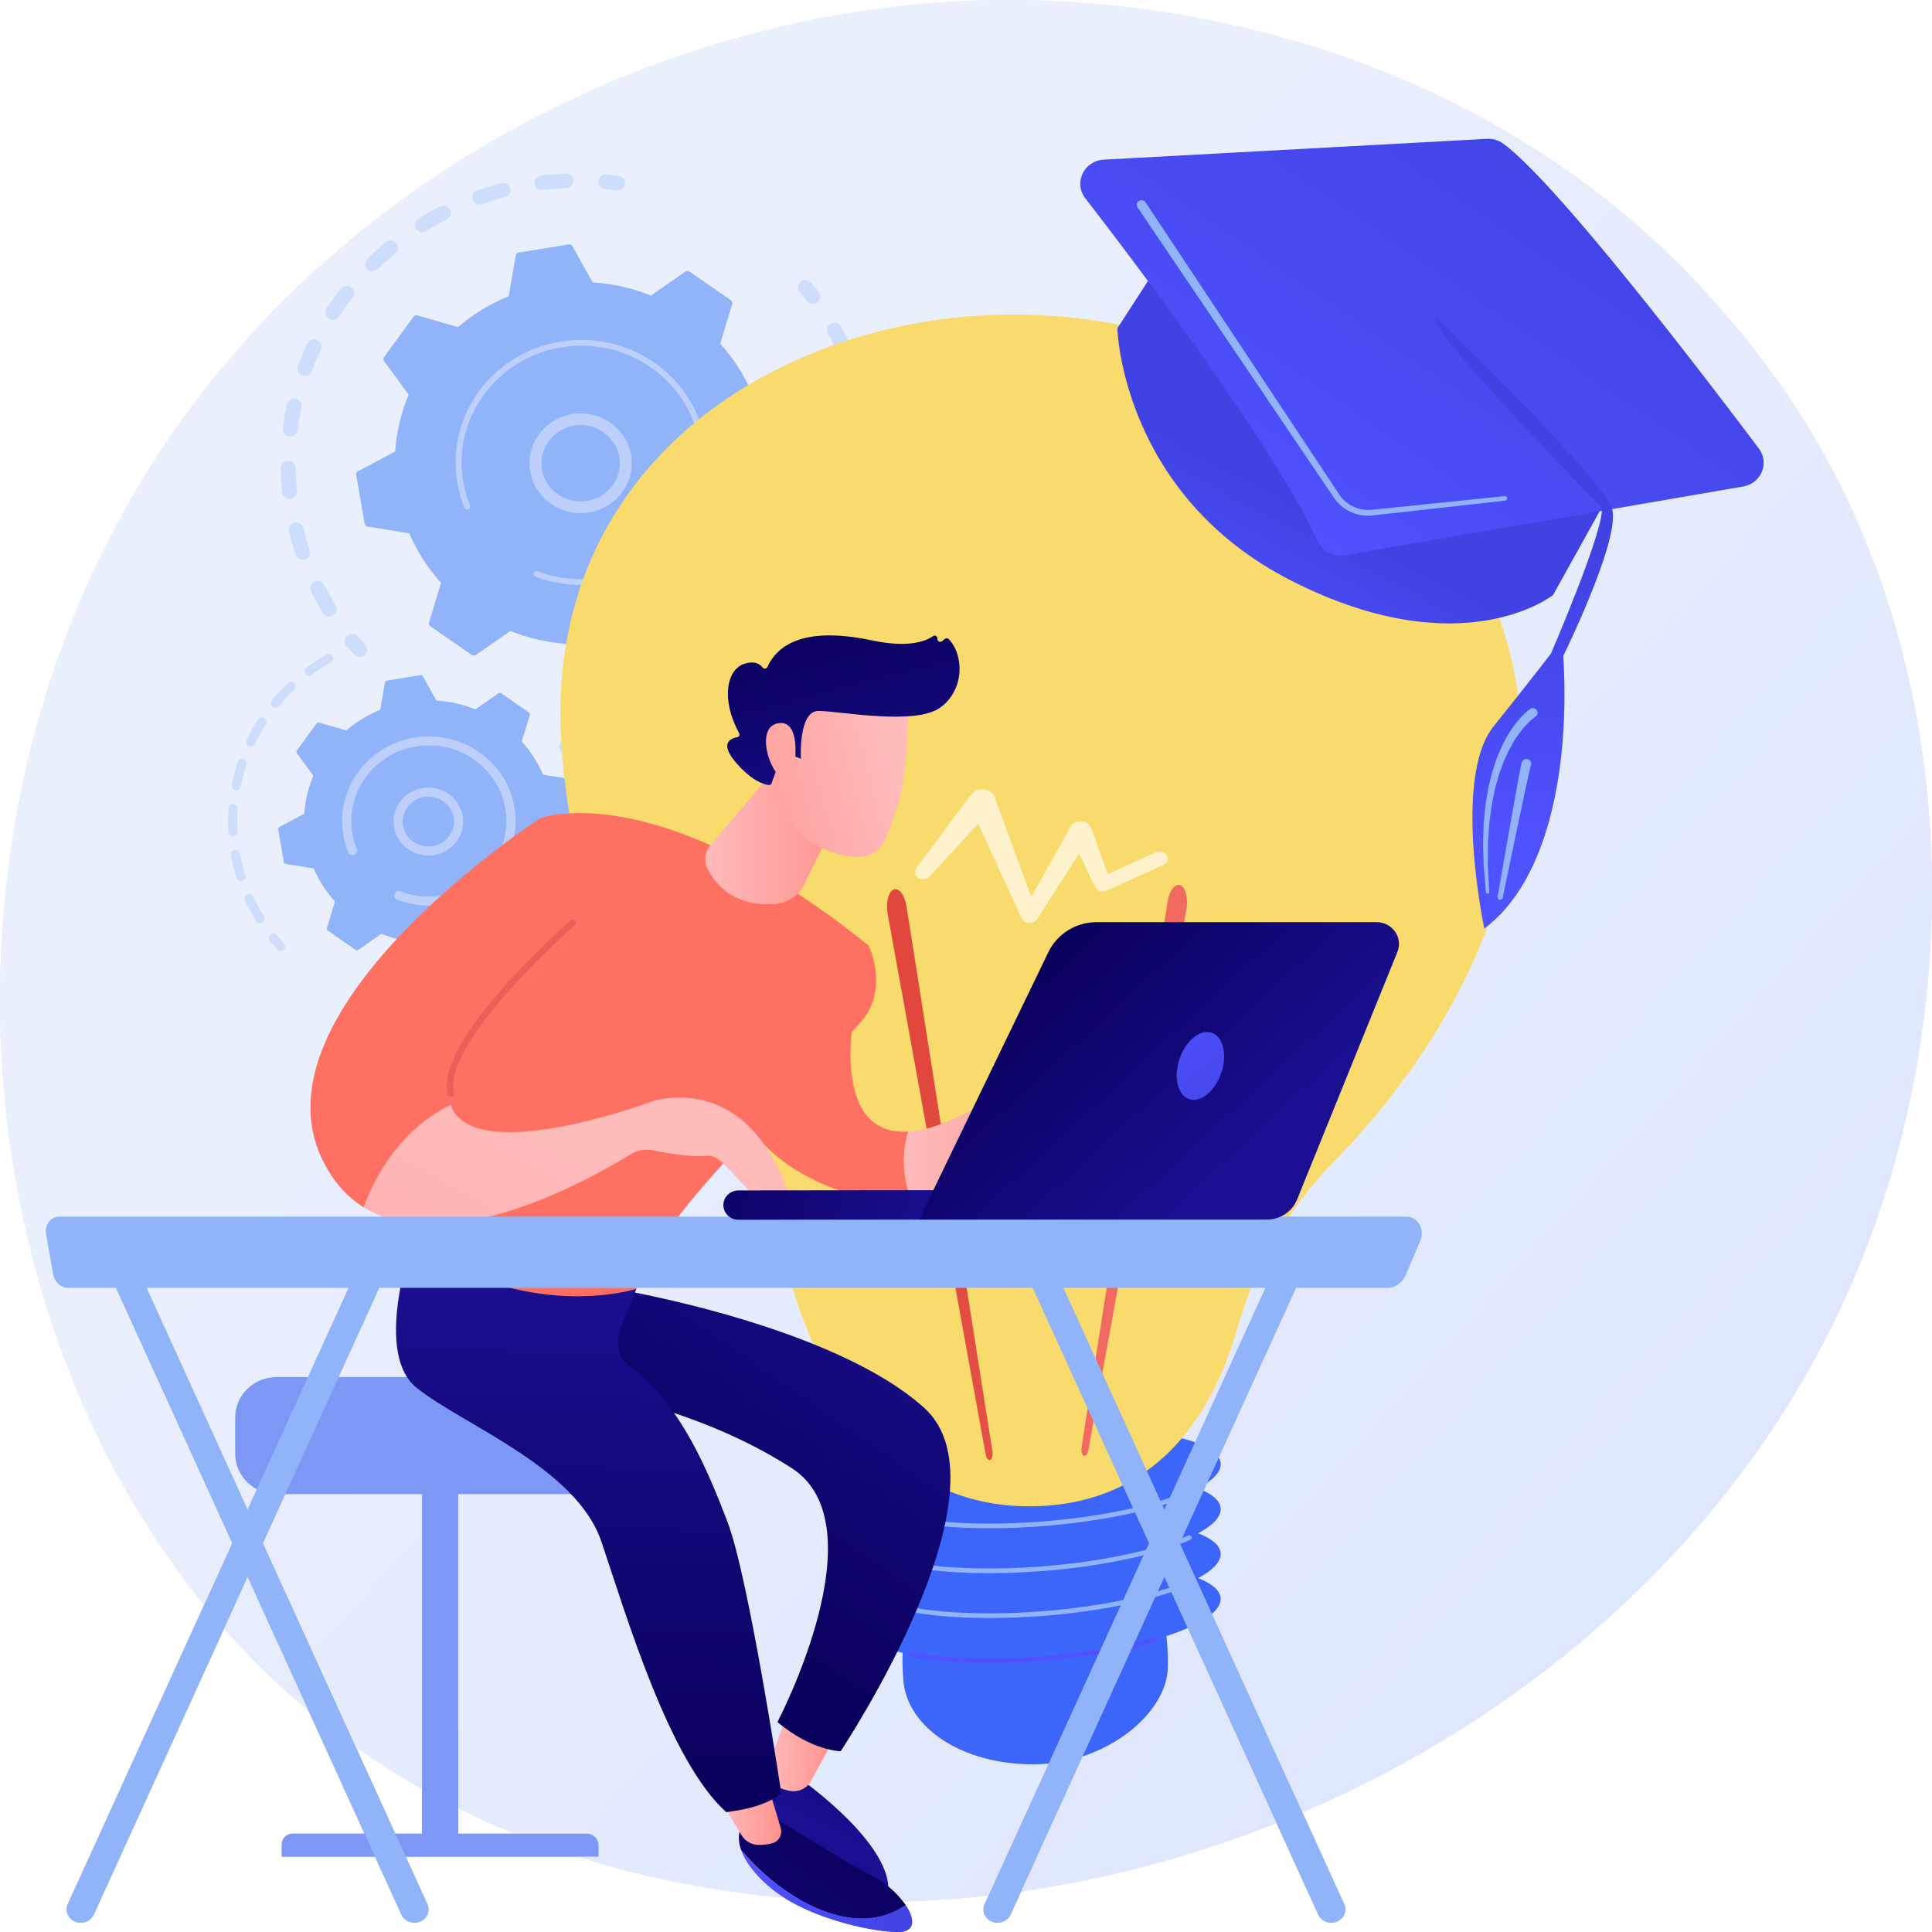 <?xml version="1.0" encoding="UTF-8"?> <svg xmlns="http://www.w3.org/2000/svg" width="2700" height="2700" viewBox="0 0 2700 2700" fill="none"><rect x="0" y="0" width="2700" height="2700" fill="#333333" stroke="none"/><g clip-path="url(#clip0_129_470)"><rect width="2700" height="2700" fill="white"></rect><path d="M2586.83 1795.8C2324.87 2397.37 1627.08 2734.38 1021.95 2643.47C923.481 2628.68 653.532 2584.62 414.529 2376.74C-45.566 1976.56 -143.962 1184.15 227.184 625.722C497.313 219.284 981.546 -11.112 1441.66 0.413C1540.77 2.895 1920.6 18.194 2254.4 286.643C2303.43 326.074 2411.57 419.77 2509.03 568.413C2737.88 917.455 2757.55 1403.75 2586.83 1795.8Z" fill="url(#paint0_linear_129_470)"></path><g opacity="0.3"><path d="M781.53 1042.79C781.753 1037.19 786.598 1032.82 792.345 1033.04C803.512 1033.46 814.865 1033.42 826.088 1032.92C831.766 1032.66 836.592 1036.89 836.961 1042.4C836.965 1042.46 836.97 1042.53 836.974 1042.59C837.24 1048.2 832.796 1052.95 827.049 1053.21C815.237 1053.74 803.285 1053.79 791.529 1053.34C786.153 1053.14 781.888 1048.99 781.545 1043.86C781.522 1043.51 781.514 1043.15 781.53 1042.79ZM880.538 1026.79C891.58 1024.8 902.638 1022.33 913.417 1019.44C918.959 1017.95 924.693 1021.13 926.219 1026.54C927.729 1031.98 924.478 1037.54 918.931 1039.03C907.592 1042.07 895.951 1044.67 884.334 1046.77C878.678 1047.79 873.243 1044.15 872.196 1038.63C872.12 1038.23 872.069 1037.83 872.042 1037.43C871.702 1032.37 875.294 1027.74 880.538 1026.79ZM965.105 1001.74C975.387 997.41 985.599 992.594 995.465 987.416C1000.53 984.759 1006.85 986.61 1009.57 991.551C1012.29 996.489 1010.4 1002.65 1005.33 1005.31C994.944 1010.76 984.187 1015.83 973.361 1020.39C968.08 1022.61 961.952 1020.24 959.669 1015.09C959.184 1013.99 958.912 1012.86 958.836 1011.73C958.557 1007.56 960.95 1003.49 965.105 1001.74ZM1041.8 958.867C1050.84 952.399 1059.7 945.472 1068.13 938.281C1072.46 934.588 1079.04 935.018 1082.83 939.24C1086.61 943.466 1086.17 949.88 1081.84 953.574C1072.97 961.145 1063.64 968.436 1054.13 975.247C1049.49 978.564 1042.97 977.589 1039.57 973.066C1038.35 971.448 1037.7 969.595 1037.57 967.73C1037.35 964.382 1038.83 960.999 1041.8 958.867ZM1106.8 900.398C1114.12 892.154 1121.19 883.485 1127.79 874.633C1131.18 870.099 1137.7 869.1 1142.35 872.402C1147 875.706 1148.02 882.06 1144.63 886.593C1137.68 895.905 1130.24 905.025 1122.54 913.701C1118.77 917.941 1112.19 918.401 1107.85 914.726C1105.66 912.876 1104.45 910.328 1104.27 907.713C1104.1 905.14 1104.93 902.502 1106.8 900.398ZM1156.91 829.363C1162.19 819.728 1167.11 809.754 1171.53 799.713C1173.81 794.56 1179.93 792.177 1185.21 794.392C1190.5 796.608 1192.94 802.58 1190.67 807.736C1186.02 818.303 1180.83 828.804 1175.28 838.942C1172.56 843.889 1166.25 845.755 1161.18 843.11C1157.88 841.392 1155.92 838.194 1155.7 834.805C1155.57 832.978 1155.95 831.098 1156.91 829.363ZM1161 452.166C1166.07 449.517 1172.38 451.377 1175.1 456.323C1180.66 466.454 1185.85 476.96 1190.51 487.547C1192.78 492.703 1190.34 498.677 1185.05 500.889C1179.77 503.102 1173.64 500.717 1171.37 495.563C1166.95 485.511 1162.02 475.537 1156.74 465.917C1156.01 464.598 1155.62 463.193 1155.52 461.79C1155.26 457.937 1157.28 454.108 1161 452.166ZM1189.6 749.31C1192.55 738.777 1195.07 727.991 1197.08 717.249C1198.12 711.73 1203.54 708.073 1209.2 709.081C1214.86 710.091 1218.58 715.381 1217.58 720.902C1215.46 732.214 1212.81 743.573 1209.7 754.664C1208.18 760.075 1202.45 763.264 1196.9 761.785C1192.5 760.612 1189.54 756.855 1189.25 752.65C1189.18 751.556 1189.29 750.429 1189.6 749.31ZM1196.74 533.551C1202.28 532.075 1208.01 535.269 1209.52 540.682C1212.62 551.769 1215.27 563.134 1217.4 574.458C1218.46 579.978 1214.68 585.268 1209.03 586.282C1203.37 587.293 1197.94 583.638 1196.91 578.12C1194.88 567.358 1192.37 556.557 1189.42 546.02C1189.24 545.348 1189.13 544.674 1189.08 544.004C1188.76 539.285 1191.88 534.841 1196.74 533.551ZM1203.13 664.153C1203.59 653.248 1203.58 642.181 1203.08 631.255C1202.82 625.649 1207.27 620.905 1213.02 620.656C1218.69 620.411 1223.51 624.637 1223.87 630.136C1223.88 630.207 1223.88 630.281 1223.88 630.352C1224.41 641.854 1224.43 653.506 1223.95 664.983C1223.71 670.589 1218.86 674.947 1213.11 674.718C1207.75 674.504 1203.49 670.359 1203.15 665.243C1203.13 664.885 1203.12 664.52 1203.13 664.153Z" fill="#91B3FA"></path><path d="M1115.29 402.221C1115.43 404.217 1116.16 406.196 1117.54 407.879C1120.89 411.974 1124.2 416.207 1127.4 420.457C1130.8 424.982 1137.32 425.964 1141.95 422.647C1146.59 419.333 1147.61 412.971 1144.2 408.449C1140.84 403.977 1137.35 399.528 1133.83 395.218C1130.24 390.832 1123.69 390.108 1119.19 393.605C1116.42 395.759 1115.08 399.013 1115.29 402.221Z" fill="#91B3FA"></path></g><g opacity="0.3"><path d="M836.114 254.659C836.442 259.552 840.369 263.626 845.533 264.099C850.879 264.587 856.305 265.193 861.657 265.902C867.358 266.655 872.606 262.759 873.378 257.201C874.154 251.618 870.155 246.522 864.457 245.769C858.822 245.025 853.108 244.385 847.479 243.87C841.752 243.347 836.674 247.45 836.136 253.036C836.083 253.584 836.078 254.127 836.114 254.659Z" fill="#91B3FA"></path><path d="M392.271 653.983C392.176 648.373 396.763 643.75 402.518 643.659C408.269 643.568 412.996 648.036 413.1 653.651C413.278 664.33 413.927 675.168 415.029 685.988C415.613 691.541 411.415 696.546 405.691 697.1C399.967 697.654 394.867 693.577 394.297 687.994C393.819 683.307 393.423 678.629 393.11 673.966C392.665 667.312 392.381 660.589 392.271 653.983ZM411.432 730.344C417.024 729.041 422.644 732.407 423.98 737.862C426.55 748.337 429.597 758.819 433.046 769.017C434.862 774.334 431.88 780.089 426.417 781.847C420.957 783.603 415.068 780.708 413.267 775.382C409.636 764.645 406.425 753.61 403.724 742.586C403.584 742.015 403.496 741.442 403.458 740.875C403.133 736.027 406.423 731.513 411.432 730.344ZM395.234 598.704C396.63 587.485 398.537 576.169 400.907 565.072C402.08 559.58 407.596 556.055 413.229 557.198C418.859 558.342 422.466 563.721 421.301 569.215C419.048 579.754 417.237 590.496 415.913 601.15C415.218 606.72 410.029 610.687 404.316 610.013C399.265 609.415 395.501 605.382 395.18 600.603C395.14 599.981 395.154 599.345 395.234 598.704ZM439.472 813.063C444.634 810.593 450.878 812.671 453.409 817.709C458.265 827.364 463.603 836.93 469.272 846.145C472.237 850.957 470.637 857.193 465.703 860.081C460.772 862.969 454.376 861.41 451.415 856.601C445.444 846.898 439.822 836.822 434.708 826.656C434.092 825.427 433.748 824.137 433.662 822.85C433.394 818.865 435.568 814.931 439.472 813.063ZM416.261 511.824C420.151 501.186 424.563 490.561 429.375 480.243C431.756 475.137 437.928 472.88 443.164 475.2C448.404 477.522 450.716 483.545 448.336 488.652C443.767 498.454 439.575 508.545 435.883 518.648C433.95 523.933 427.99 526.689 422.572 524.803C418.535 523.398 415.938 519.814 415.676 515.894C415.584 514.553 415.769 513.17 416.261 511.824ZM456.315 431.548C462.51 421.973 469.192 412.542 476.174 403.516C479.641 399.037 486.17 398.146 490.763 401.524C495.361 404.909 496.273 411.277 492.802 415.752C486.169 424.328 479.818 433.291 473.93 442.39C470.86 447.134 464.428 448.553 459.563 445.559C456.633 443.754 454.939 440.758 454.729 437.625C454.59 435.558 455.096 433.431 456.315 431.548ZM513.357 361.691C521.547 353.655 530.177 345.866 539.003 338.544C543.386 334.907 549.956 335.427 553.685 339.699C557.417 343.978 556.881 350.384 552.5 354.017C544.112 360.975 535.916 368.375 528.131 376.013C524.076 379.991 517.481 380.011 513.403 376.056C511.528 374.239 510.512 371.902 510.352 369.518C510.163 366.711 511.164 363.842 513.357 361.691ZM584.664 305.632C594.456 299.538 604.629 293.78 614.902 288.522C619.995 285.915 626.293 287.827 628.965 292.797C631.634 297.755 629.674 303.903 624.581 306.51C614.83 311.503 605.17 316.969 595.867 322.759C591.018 325.777 584.581 324.39 581.487 319.66C580.51 318.166 579.983 316.52 579.873 314.868C579.634 311.292 581.345 307.699 584.664 305.632ZM666.901 266.207C677.803 262.376 689.018 258.95 700.238 256.023C705.795 254.574 711.508 257.792 712.992 263.211C714.471 268.614 711.181 274.199 705.623 275.649C694.964 278.428 684.313 281.684 673.957 285.32C668.548 287.222 662.578 284.483 660.63 279.205C660.292 278.286 660.094 277.35 660.031 276.422C659.736 272.021 662.432 267.777 666.901 266.207ZM755.915 245.376C764.386 244.326 772.995 243.519 781.501 242.977C784.582 242.78 787.654 242.618 790.723 242.487C796.467 242.243 801.439 246.514 801.579 252.193C801.832 257.797 797.376 262.54 791.628 262.785C788.713 262.909 785.788 263.062 782.861 263.248C774.773 263.765 766.593 264.531 758.538 265.528C752.832 266.236 747.619 262.297 746.895 256.731C746.869 256.522 746.846 256.313 746.832 256.105C746.476 250.791 750.423 246.055 755.915 245.376Z" fill="#91B3FA"></path><path d="M481.793 896.51C481.928 898.526 482.677 900.52 484.071 902.211C487.608 906.494 491.304 910.785 495.057 914.966C498.848 919.187 505.427 919.613 509.754 915.917C514.081 912.219 514.524 905.806 510.729 901.583C507.165 897.611 503.654 893.534 500.295 889.468C496.691 885.099 490.134 884.409 485.653 887.927C482.907 890.086 481.579 893.323 481.793 896.51Z" fill="#91B3FA"></path></g><path d="M659.301 915.362C660.993 916.538 663.262 916.537 664.953 915.36L713.186 881.803C738.787 892.039 766.245 898.366 794.662 900.138L822.962 950.861C823.955 952.64 825.996 953.608 828.044 953.273L898.129 941.8C900.178 941.466 901.783 939.899 902.125 937.902L911.895 880.946C938.161 870.224 961.998 855.5 982.77 837.673L1039.59 854.034C1041.58 854.606 1043.73 853.884 1044.93 852.235L1086.18 795.788C1087.38 794.139 1087.38 791.924 1086.17 790.275L1051.77 743.234C1062.26 718.265 1068.75 691.484 1070.56 663.769L1122.57 636.168C1124.4 635.199 1125.39 633.21 1125.05 631.212L1113.28 562.856C1112.94 560.858 1111.33 559.293 1109.29 558.96L1050.89 549.431C1039.9 523.813 1024.8 500.566 1006.52 480.307L1023.29 424.887C1023.88 422.944 1023.14 420.852 1021.45 419.677L963.574 379.454C961.883 378.278 959.612 378.28 957.923 379.455L909.689 413.013C884.088 402.776 856.63 396.449 828.214 394.679L799.913 343.955C798.921 342.176 796.881 341.207 794.832 341.542L724.745 353.015C722.696 353.351 721.092 354.916 720.751 356.914L710.98 413.87C684.714 424.592 660.878 439.317 640.106 457.143L583.283 440.783C581.292 440.209 579.146 440.931 577.941 442.581L536.701 499.028C535.495 500.678 535.496 502.891 536.703 504.54L571.11 551.582C560.615 576.551 554.128 603.331 552.312 631.046L500.304 658.648C498.482 659.616 497.487 661.605 497.831 663.604L509.595 731.96C509.939 733.957 511.544 735.522 513.593 735.856L571.99 745.386C582.984 771.003 598.082 794.25 616.359 814.509L599.584 869.928C598.996 871.871 599.737 873.963 601.428 875.139L659.301 915.362Z" fill="#91B3FA"></path><path d="M740.237 641.771C743.425 603.482 777.954 574.858 817.218 577.966C836.236 579.47 853.516 588.11 865.872 602.291C878.227 616.467 884.185 634.492 882.637 653.044C879.449 691.334 844.919 719.957 805.657 716.85C769.938 714.022 742.426 685.892 740.153 652.003C739.927 648.643 739.951 645.224 740.237 641.771ZM853.172 612.815C843.698 601.943 830.451 595.319 815.867 594.165C785.769 591.783 759.289 613.729 756.846 643.087C754.392 672.452 776.906 698.268 807.007 700.652C837.105 703.034 863.586 681.088 866.028 651.73C866.249 649.068 866.267 646.425 866.092 643.807C865.329 632.441 860.871 621.653 853.172 612.815Z" fill="#BDD0FB"></path><path d="M637.102 657.151C637.493 662.971 638.186 668.807 639.188 674.638C639.503 676.472 639.85 678.304 640.226 680.129C642.081 689.127 644.668 697.966 647.945 706.512C647.99 706.628 648.034 706.745 648.079 706.861C648.207 707.19 648.335 707.52 648.467 707.849C648.719 708.491 648.978 709.131 649.236 709.769C649.919 711.447 651.621 712.434 653.374 712.324C653.8 712.297 654.23 712.203 654.648 712.042C656.786 711.214 657.822 708.849 656.977 706.765C652.599 696.035 649.382 684.775 647.409 673.294C637.585 616.269 659.52 561.077 700.592 524.956C723.433 504.862 752.199 490.672 784.721 485.35C790.423 484.414 796.133 483.769 801.825 483.407C840.134 480.967 877.823 491.363 909.508 513.385C945.905 538.679 970.025 576.284 977.422 619.269C992.69 708.048 931.091 792.32 840.11 807.213C834.5 808.132 828.863 808.77 823.224 809.128C798.788 810.683 774.274 807.006 751.456 798.277C750.866 798.053 750.256 797.966 749.664 798.006C748.105 798.105 746.666 799.062 746.057 800.577C745.223 802.669 746.266 805.025 748.416 805.843C772.372 815.007 798.11 818.87 823.764 817.237C829.683 816.862 835.599 816.192 841.486 815.23C937.009 799.595 1001.66 711.056 985.64 617.926C977.874 572.798 952.553 533.323 914.343 506.769C881.08 483.649 841.512 472.736 801.296 475.296C795.32 475.677 789.327 476.355 783.342 477.333C737.069 484.909 696.592 509.603 669.366 546.868C645.656 579.318 634.469 617.92 637.102 657.151Z" fill="#BDD0FB"></path><g opacity="0.3"><path d="M530.863 1407.25C531.045 1409.96 533.024 1412.34 535.88 1412.96C541.209 1414.12 546.647 1415.15 552.043 1416C555.549 1416.55 558.849 1414.23 559.42 1410.8C560.002 1407.38 557.602 1404.16 554.096 1403.61C548.955 1402.8 543.771 1401.82 538.685 1400.71C535.222 1399.95 531.783 1402.08 531.002 1405.46C530.866 1406.07 530.825 1406.67 530.863 1407.25Z" fill="#91B3FA"></path><path d="M579.93 1412.78C580.063 1409.32 583.043 1406.61 586.596 1406.74C595.557 1407.05 604.638 1406.93 613.584 1406.35C615.47 1406.23 617.364 1406.09 619.26 1405.93C622.797 1405.63 625.915 1408.19 626.222 1411.64C626.378 1414.92 623.906 1418.13 620.363 1418.44C618.378 1418.6 616.399 1418.75 614.425 1418.88C605.047 1419.47 595.525 1419.61 586.128 1419.28C582.803 1419.16 580.157 1416.6 579.944 1413.42C579.929 1413.21 579.927 1413 579.93 1412.78ZM651.576 1401.26C662.212 1399.06 672.805 1396.21 683.057 1392.77C686.419 1391.65 690.073 1393.39 691.232 1396.67C692.376 1399.93 690.603 1403.51 687.24 1404.64C676.497 1408.24 665.391 1411.24 654.237 1413.53C650.76 1414.25 647.347 1412.08 646.61 1408.69C646.546 1408.39 646.507 1408.09 646.488 1407.8C646.281 1404.73 648.408 1401.91 651.576 1401.26ZM713.23 1380.55C722.978 1375.89 732.525 1370.59 741.616 1364.78C744.586 1362.88 748.576 1363.69 750.521 1366.59C752.471 1369.5 751.643 1373.37 748.666 1375.28C739.135 1381.37 729.114 1386.93 718.897 1391.82C715.707 1393.34 711.85 1392.06 710.287 1388.95C709.909 1388.19 709.698 1387.39 709.645 1386.6C709.478 1384.14 710.82 1381.71 713.23 1380.55ZM767.785 1345.7C776.075 1338.84 784.007 1331.42 791.342 1323.64C793.752 1321.09 797.821 1320.92 800.433 1323.27C803.038 1325.61 803.217 1329.58 800.813 1332.13C793.113 1340.3 784.803 1348.08 776.108 1355.27C773.4 1357.51 769.336 1357.19 767.037 1354.55C766.115 1353.48 765.614 1352.2 765.527 1350.9C765.398 1348.99 766.168 1347.04 767.785 1345.7ZM811.963 1298.92C818.291 1290.3 824.129 1281.23 829.322 1271.94C831.02 1268.9 834.929 1267.78 838.049 1269.44C841.169 1271.09 842.326 1274.9 840.616 1277.95C835.175 1287.68 829.052 1297.2 822.425 1306.23C820.353 1309.04 816.336 1309.69 813.45 1307.68C811.819 1306.54 810.896 1304.79 810.774 1302.98C810.682 1301.58 811.063 1300.15 811.963 1298.92ZM843.158 1243.1C847.144 1233.25 850.533 1223.07 853.234 1212.83C854.117 1209.48 857.626 1207.45 861.064 1208.32C864.502 1209.18 866.57 1212.59 865.695 1215.96C862.864 1226.69 859.306 1237.38 855.126 1247.71C853.819 1250.93 850.084 1252.51 846.782 1251.24C844.391 1250.32 842.879 1248.15 842.721 1245.81C842.663 1244.91 842.795 1243.99 843.158 1243.1ZM859.401 1181.55C860.783 1171.09 861.508 1160.39 861.551 1149.77C861.569 1146.31 864.461 1143.51 868.012 1143.53C871.563 1143.54 874.378 1146.35 874.422 1149.83C874.369 1160.96 873.611 1172.17 872.162 1183.15C871.707 1186.59 868.483 1189.02 864.959 1188.58C861.861 1188.19 859.56 1185.7 859.363 1182.77C859.336 1182.37 859.347 1181.97 859.401 1181.55ZM858.541 1079.02C861.992 1078.19 865.473 1080.25 866.322 1083.61C868.671 1092.93 870.536 1102.53 871.867 1112.12C872.078 1113.58 872.264 1115.03 872.444 1116.49C872.962 1119.9 870.341 1123.05 866.804 1123.45C863.275 1123.86 860.082 1121.4 859.661 1117.95C859.5 1116.59 859.321 1115.22 859.12 1113.83C857.85 1104.65 856.071 1095.49 853.832 1086.61C853.738 1086.24 853.682 1085.87 853.657 1085.51C853.457 1082.53 855.468 1079.76 858.541 1079.02Z" fill="#91B3FA"></path></g><g opacity="0.3"><path d="M319.068 1162.38C318.481 1151.46 318.577 1140.41 319.34 1129.54C319.586 1126.08 322.653 1123.47 326.201 1123.71C329.749 1123.95 332.388 1126.96 332.177 1130.4C331.445 1140.77 331.358 1151.31 331.918 1161.73C332.107 1165.19 329.377 1168.14 325.832 1168.32C322.313 1168.5 319.304 1165.88 319.074 1162.47C319.072 1162.44 319.07 1162.41 319.068 1162.38ZM328.088 1187.78C331.586 1187.19 334.919 1189.47 335.526 1192.88C337.36 1203.15 339.85 1213.42 342.93 1223.39C343.939 1226.69 342.028 1230.21 338.619 1231.21C335.218 1232.21 331.635 1230.33 330.607 1227.01C327.381 1216.55 324.772 1205.8 322.854 1195.04C322.813 1194.81 322.786 1194.59 322.77 1194.36C322.558 1191.21 324.813 1188.34 328.088 1187.78ZM323.707 1096.95C325.845 1086.21 328.671 1075.5 332.112 1065.13C333.206 1061.84 336.837 1060.03 340.213 1061.1C343.597 1062.16 345.438 1065.69 344.357 1068.99C341.074 1078.89 338.377 1089.1 336.332 1099.34C335.655 1102.74 332.277 1104.96 328.796 1104.3C325.863 1103.75 323.787 1101.33 323.6 1098.56C323.565 1098.03 323.598 1097.49 323.707 1096.95ZM345.58 1249.57C348.829 1248.18 352.628 1249.62 354.061 1252.79C358.372 1262.32 363.325 1271.69 368.791 1280.64C370.602 1283.61 369.601 1287.47 366.561 1289.24C363.507 1291.01 359.558 1290.04 357.74 1287.06C352.004 1277.68 346.806 1267.85 342.288 1257.85C341.977 1257.15 341.803 1256.44 341.756 1255.73C341.585 1253.17 343.04 1250.67 345.58 1249.57ZM344.414 1034.57C349.126 1024.67 354.512 1014.95 360.417 1005.67C362.291 1002.72 366.259 1001.82 369.278 1003.65C372.297 1005.47 373.23 1009.34 371.35 1012.29C365.711 1021.14 360.579 1030.41 356.088 1039.85C354.592 1043 350.768 1044.36 347.541 1042.9C345.333 1041.9 343.98 1039.83 343.831 1037.61C343.764 1036.6 343.946 1035.56 344.414 1034.57ZM379.865 978.849C386.885 970.32 394.502 962.132 402.496 954.511C405.035 952.09 409.104 952.134 411.587 954.612C414.07 957.084 414.028 961.06 411.484 963.485C403.862 970.753 396.599 978.567 389.899 986.706C387.676 989.408 383.626 989.838 380.854 987.669C379.392 986.523 378.576 984.88 378.463 983.183C378.361 981.673 378.819 980.121 379.865 978.849ZM427.979 933.006C436.894 926.359 446.308 920.189 455.948 914.668C459.015 912.913 462.954 913.915 464.753 916.903C466.553 919.888 465.52 923.734 462.465 925.489C453.268 930.752 444.295 936.635 435.8 942.977C432.976 945.082 428.937 944.557 426.781 941.802C425.976 940.783 425.551 939.6 425.471 938.408C425.335 936.384 426.205 934.332 427.979 933.006Z" fill="#91B3FA"></path><path d="M375.565 1311.03C375.645 1312.23 376.085 1313.43 376.903 1314.46C380.279 1318.7 383.801 1322.86 387.366 1326.84C389.706 1329.44 393.772 1329.71 396.446 1327.42C399.107 1325.14 399.383 1321.18 397.048 1318.57C393.647 1314.78 390.288 1310.81 387.065 1306.76C384.885 1304.02 380.842 1303.53 378.039 1305.66C376.287 1306.98 375.43 1309.02 375.565 1311.03Z" fill="#91B3FA"></path></g><path d="M496.868 1327.45C498 1328.23 499.518 1328.23 500.65 1327.44L532.926 1304.99C550.057 1311.84 568.431 1316.07 587.446 1317.26L606.383 1351.2C607.048 1352.39 608.413 1353.04 609.784 1352.82L656.681 1345.14C658.052 1344.91 659.127 1343.87 659.355 1342.53L665.893 1304.42C683.469 1297.24 699.42 1287.39 713.318 1275.46L751.342 1286.41C752.674 1286.79 754.11 1286.31 754.916 1285.2L782.512 1247.43C783.319 1246.33 783.319 1244.85 782.511 1243.74L759.488 1212.27C766.511 1195.56 770.853 1177.64 772.067 1159.09L806.868 1140.62C808.088 1139.97 808.753 1138.64 808.524 1137.31L800.652 1091.56C800.422 1090.23 799.348 1089.18 797.978 1088.96L758.9 1082.58C751.544 1065.44 741.443 1049.88 729.211 1036.33L740.436 999.243C740.828 997.943 740.334 996.543 739.202 995.757L700.473 968.841C699.341 968.056 697.823 968.056 696.691 968.842L664.415 991.298C647.285 984.448 628.911 980.214 609.896 979.03L590.958 945.088C590.295 943.897 588.929 943.248 587.557 943.473L540.658 951.15C539.287 951.374 538.214 952.422 537.985 953.758L531.448 991.87C513.872 999.045 497.92 1008.9 484.022 1020.83L445.999 1009.88C444.666 1009.49 443.23 1009.98 442.424 1011.08L414.828 1048.85C414.022 1049.96 414.023 1051.44 414.829 1052.54L437.853 1084.02C430.83 1100.73 426.49 1118.65 425.274 1137.19L390.473 1155.66C389.253 1156.31 388.588 1157.64 388.817 1158.98L396.69 1204.72C396.92 1206.06 397.994 1207.1 399.364 1207.33L438.441 1213.7C445.797 1230.85 455.901 1246.4 468.13 1259.96L456.906 1297.04C456.512 1298.34 457.008 1299.74 458.14 1300.53L496.868 1327.45Z" fill="#91B3FA"></path><path d="M550.172 1144.31C551.219 1131.67 557.254 1120.19 567.161 1111.98C577.061 1103.77 589.65 1099.81 602.607 1100.84C629.346 1102.96 649.298 1125.86 647.173 1151.98C644.994 1178.07 621.473 1197.56 594.738 1195.44C581.783 1194.42 570.012 1188.53 561.595 1178.88C554.753 1171.02 550.794 1161.44 550.116 1151.34C549.959 1149.02 549.977 1146.67 550.172 1144.31ZM601.569 1113.35C592.037 1112.59 582.777 1115.5 575.489 1121.54C568.206 1127.58 563.768 1136.02 562.994 1145.32C562.232 1154.61 565.206 1163.64 571.398 1170.75C577.585 1177.86 586.249 1182.18 595.774 1182.94C615.446 1184.49 632.747 1170.16 634.349 1150.97C634.49 1149.24 634.502 1147.53 634.389 1145.84C633.25 1128.86 619.461 1114.76 601.569 1113.35Z" fill="#BDD0FB"></path><path d="M478.392 1155.02C478.658 1158.98 479.133 1162.96 479.816 1166.95C481.18 1174.89 483.372 1182.7 486.342 1190.18C486.478 1190.51 486.614 1190.85 486.75 1191.18C487.804 1193.78 490.431 1195.3 493.14 1195.13C493.798 1195.09 494.462 1194.94 495.106 1194.69C498.406 1193.42 500 1189.76 498.701 1186.55C495.861 1179.59 493.78 1172.3 492.507 1164.88V1164.88C492.436 1164.47 492.371 1164.06 492.305 1163.66C489.457 1146.08 491.211 1128.47 497.165 1112.14C500.398 1103.27 504.877 1094.78 510.547 1086.87C510.593 1086.8 510.639 1086.74 510.685 1086.67C510.829 1086.48 510.967 1086.28 511.112 1086.09C527.903 1063.11 552.862 1047.88 581.395 1043.21C585.087 1042.6 588.781 1042.18 592.466 1041.95C617.266 1040.37 641.665 1047.1 662.182 1061.36C685.743 1077.73 701.352 1102.08 706.14 1129.9C710.914 1157.71 704.319 1185.71 687.534 1208.69C670.744 1231.67 645.784 1246.9 617.251 1251.57C613.621 1252.17 609.972 1252.58 606.323 1252.81C590.5 1253.82 574.633 1251.44 559.863 1245.79C558.952 1245.44 558.012 1245.31 557.097 1245.37C554.689 1245.52 552.465 1247 551.527 1249.34C550.239 1252.57 551.856 1256.2 555.171 1257.47C571.698 1263.8 589.455 1266.46 607.151 1265.34C611.239 1265.08 615.319 1264.62 619.379 1263.95C651.306 1258.72 679.229 1241.69 698.015 1215.97C716.795 1190.26 724.215 1158.97 718.832 1127.83C713.475 1096.69 696.011 1069.46 669.643 1051.14C646.696 1035.19 619.397 1027.66 591.652 1029.43C587.534 1029.69 583.397 1030.16 579.269 1030.83C517.465 1040.95 474.384 1095.29 478.392 1155.02Z" fill="#BDD0FB"></path><path d="M1705.85 2107.7C1704.95 2096.87 1693.62 2087.51 1674.42 2080C1695.28 2068.78 1706.82 2056.76 1705.85 2044.96C1702.9 2009.28 1587.03 1989.28 1447.06 2000.28C1307.08 2011.29 1196 2049.14 1198.95 2084.82C1199.85 2095.65 1211.18 2105.01 1230.38 2112.52C1209.52 2123.74 1197.98 2135.77 1198.95 2147.56C1199.85 2158.38 1211.18 2167.75 1230.38 2175.26C1209.52 2186.48 1197.98 2198.5 1198.95 2210.29C1199.85 2221.12 1211.18 2230.48 1230.38 2237.99C1209.52 2249.21 1197.98 2261.23 1198.95 2273.03C1200.26 2288.81 1223.68 2301.51 1261.47 2309.84C1260.98 2321.5 1261.26 2334.28 1262.43 2348.39C1267.91 2414.14 1343.74 2465.7 1444.03 2465.7C1544.33 2465.7 1631.14 2395.4 1632.12 2329.44C1632.36 2313.28 1631.66 2299.05 1630.16 2286.4C1678.15 2270.78 1707.38 2251.68 1705.85 2233.17C1704.95 2222.34 1693.62 2212.97 1674.42 2205.46C1695.28 2194.25 1706.82 2182.22 1705.85 2170.43C1704.95 2159.61 1693.62 2150.24 1674.42 2142.73C1695.28 2131.51 1706.82 2119.49 1705.85 2107.7Z" fill="#3C65F9"></path><path d="M1382.29 2324.04C1340.72 2324.04 1302.68 2321.05 1271.25 2315.18C1269.43 2314.84 1268.24 2313.13 1268.58 2311.35C1268.93 2309.57 1270.69 2308.4 1272.52 2308.75C1321.69 2317.93 1387.38 2319.95 1457.47 2314.44C1514.82 2309.93 1568.46 2300.91 1612.58 2288.35C1614.37 2287.84 1616.23 2288.84 1616.75 2290.58C1617.27 2292.32 1616.25 2294.14 1614.47 2294.64C1569.91 2307.32 1515.81 2316.43 1458.01 2320.98C1431.98 2323.02 1406.53 2324.04 1382.29 2324.04Z" fill="url(#paint1_linear_129_470)"></path><path d="M1382.99 2261.24C1328.98 2261.24 1280.71 2256.29 1246.66 2246.83C1244.88 2246.34 1243.84 2244.52 1244.35 2242.78C1244.86 2241.04 1246.71 2240.03 1248.51 2240.53C1297.02 2254 1375.14 2258.18 1457.47 2251.7C1538.92 2245.3 1614.87 2229.18 1660.66 2208.59C1662.34 2207.83 1664.34 2208.55 1665.12 2210.19C1665.89 2211.84 1665.16 2213.78 1663.47 2214.54C1617.01 2235.44 1540.2 2251.78 1458.01 2258.24C1432.36 2260.26 1407.1 2261.24 1382.99 2261.24Z" fill="#91B3FA"></path><path d="M1382.3 2198.56C1323.98 2198.56 1272.95 2192.74 1238.6 2181.69C1236.83 2181.12 1235.88 2179.27 1236.46 2177.55C1237.04 2175.83 1238.93 2174.89 1240.7 2175.46C1288.5 2190.84 1369.54 2195.88 1457.47 2188.97C1538.91 2182.57 1614.87 2166.45 1660.65 2145.85C1662.34 2145.1 1664.34 2145.81 1665.12 2147.45C1665.89 2149.1 1665.16 2151.05 1663.47 2151.8C1617 2172.7 1540.2 2189.04 1458.01 2195.51C1431.97 2197.55 1406.5 2198.56 1382.3 2198.56Z" fill="#91B3FA"></path><path d="M1382.75 2135.79C1336.49 2135.79 1294.41 2132.14 1261.7 2125.06C1259.89 2124.66 1258.75 2122.91 1259.15 2121.15C1259.55 2119.38 1261.36 2118.26 1263.16 2118.66C1312.35 2129.31 1383.17 2132.08 1457.47 2126.23C1538.19 2119.89 1613.75 2103.94 1659.62 2083.58C1661.31 2082.83 1663.3 2083.56 1664.07 2085.21C1664.84 2086.85 1664.09 2088.8 1662.4 2089.55C1615.87 2110.21 1539.46 2126.36 1458.01 2132.77C1432.28 2134.79 1406.94 2135.79 1382.75 2135.79Z" fill="#91B3FA"></path><path d="M1105.01 1791.02C1088 1732.29 1059.13 1677.41 1020.24 1629.61C936.91 1527.18 800.97 1318.88 784.236 1034.58C759.898 621.051 1135.94 414.017 1479.07 442.123C1822.21 470.23 2160.81 719.413 2123.74 1104.12C2100.93 1340.83 1965.09 1520.38 1863.94 1623.49C1799.72 1688.97 1753.9 1769.17 1729.1 1856.49C1698.75 1963.38 1626.51 2096.58 1454.82 2104.7C1232.66 2115.2 1140.38 1913.23 1105.01 1791.02Z" fill="#F9DA6C"></path><path d="M1511.57 2022.23L1631.64 1260.61C1634.12 1244.87 1642.06 1234.31 1649.37 1237.01C1656.69 1239.71 1660.6 1254.65 1658.12 1270.39C1658.06 1270.81 1657.97 1271.32 1657.89 1271.73L1521.13 2026.28C1520.11 2031.95 1517.15 2035.54 1514.53 2034.29C1512 2033.07 1510.71 2027.73 1511.57 2022.23Z" fill="#F16A61"></path><path d="M1386.94 2028.28L1266.88 1266.66C1264.4 1250.92 1256.46 1240.35 1249.14 1243.05C1241.83 1245.76 1237.91 1260.7 1240.39 1276.43C1240.46 1276.85 1240.55 1277.37 1240.62 1277.78L1377.38 2032.33C1378.41 2038 1381.37 2041.59 1383.98 2040.33C1386.52 2039.12 1387.8 2033.77 1386.94 2028.28Z" fill="url(#paint2_linear_129_470)"></path><path opacity="0.65" d="M1630.78 1195.22C1627.73 1190.43 1620.67 1188.65 1615.02 1191.22L1548.16 1221.69L1524.96 1157.2C1523.73 1153.84 1520.88 1150.85 1516.83 1149.22C1509.14 1146.13 1499.94 1148.89 1496.28 1155.4L1496.16 1155.61L1441.18 1253.38L1390.16 1114.2L1390.08 1113.97C1388.83 1110.57 1386.2 1107.52 1382.36 1105.47C1373.8 1100.92 1362.5 1103.09 1357.11 1110.32L1280.25 1213.52C1277.12 1217.75 1278.2 1223.42 1282.96 1226.54C1288.04 1229.88 1295.36 1229.11 1299.3 1224.81L1366.98 1151.18L1427.91 1283.59L1427.96 1283.69C1428.94 1285.81 1430.77 1287.65 1433.33 1288.82C1439.04 1291.43 1446.18 1289.63 1449.27 1284.8L1508.07 1192.77L1530.2 1239.31L1530.4 1239.73C1530.56 1240.06 1530.74 1240.39 1530.95 1240.72C1534 1245.49 1541.05 1247.28 1546.7 1244.7L1626.06 1208.54C1631.71 1205.96 1633.83 1200 1630.78 1195.22Z" fill="white"></path><path d="M640.367 2051.4H589.834V2584.39H640.367V2051.4Z" fill="#7D97F4"></path><path d="M836.4 2594.67H393.805V2577.46C393.805 2569.25 400.635 2562.59 409.06 2562.59H819.956C829.037 2562.59 836.398 2569.77 836.398 2578.62L836.4 2594.67Z" fill="#7D97F4"></path><path d="M920.096 2031.74C920.096 2062.72 894.108 2088.07 862.342 2088.07H386.449C354.684 2088.07 328.694 2062.72 328.694 2031.74V1980.81C328.694 1949.83 354.684 1924.49 386.449 1924.49H862.343C894.108 1924.49 920.098 1949.83 920.098 1980.81L920.096 2031.74Z" fill="#7D97F4"></path><path d="M1119.28 2486.6C1119.28 2486.6 1263.58 2588.04 1238.53 2656.19C1238.53 2656.19 1080.65 2589.75 1061.57 2537.42C1042.5 2485.08 1064.8 2461.97 1064.8 2461.97L1119.28 2486.6Z" fill="url(#paint3_linear_129_470)"></path><path d="M1097.6 2401.58L1074.01 2468.11C1070.45 2478.15 1074.01 2489.58 1083.21 2495.25C1087.83 2498.1 1094.13 2500.72 1102.74 2502.63C1114.89 2505.31 1127.44 2499.84 1133.29 2489.1L1161.51 2437.27L1097.6 2401.58Z" fill="url(#paint4_linear_129_470)"></path><path d="M867.983 1802.78C867.983 1802.78 1164.37 1852.88 1291.5 1967.43C1418.64 2081.97 1174.81 2447.37 1174.81 2447.37C1174.81 2447.37 1134.86 2447.13 1086.45 2406.65C1086.45 2406.65 1231.02 2131.85 1106.43 2051.71C966.347 1961.61 804.916 1941.32 804.916 1941.32L865.116 1811.61L867.983 1802.78Z" fill="url(#paint5_linear_129_470)"></path><path d="M1213.46 2618.5C1181.72 2604.17 1091.86 2542.83 1076.72 2540.13C1061.57 2537.42 1035.3 2554.78 1035.3 2554.78C1035.3 2554.78 1028.91 2565.99 1035.74 2585.54C1056.84 2610.43 1103.66 2657.87 1166.61 2675.55C1212.92 2688.56 1245.31 2676.43 1265.48 2662.25C1254.39 2645.76 1234.59 2628.04 1213.46 2618.5Z" fill="url(#paint6_linear_129_470)"></path><path d="M1166.62 2675.55C1103.66 2657.87 1056.84 2610.43 1035.75 2585.54C1040.37 2598.75 1051.02 2615.76 1073.78 2635.72C1130.22 2685.19 1238.01 2703.03 1260.97 2699.59C1279.36 2696.84 1277.62 2680.28 1265.48 2662.25C1245.31 2676.43 1212.92 2688.55 1166.62 2675.55Z" fill="url(#paint7_linear_129_470)"></path><path d="M1008.39 2511.48C1008.74 2520.01 1026.62 2549.25 1037.06 2565.66C1042.03 2573.46 1050.72 2578.23 1060.13 2578.25C1066.1 2578.27 1072.96 2577.76 1079.19 2576.02C1088.55 2573.4 1093.8 2563.68 1091.07 2554.57L1070.65 2486.6L1008.39 2511.48Z" fill="url(#paint8_linear_129_470)"></path><path d="M582.685 1716.01C582.685 1716.01 516.863 1887.67 582.685 1939.87C648.507 1992.07 805.53 2050.85 840.608 2154.82C875.685 2258.79 935.212 2460.86 1014.87 2532.43C1014.87 2532.43 1070.84 2527.14 1091.79 2505.39C1091.79 2505.39 1046.42 2203.73 1016.49 2126.33C990.583 2059.3 952.402 1962.55 879.236 1908.47C858.292 1892.99 861.94 1868.47 871.651 1844.66L889.335 1801.29L582.685 1716.01Z" fill="url(#paint9_linear_129_470)"></path><path d="M1269.17 1581.47C1158.81 1587.96 1193.2 1416 1195.19 1409.16L1027.68 1524.55C1027.68 1524.55 1036.55 1616.51 1175.81 1664.75C1211.05 1676.95 1243.25 1677.49 1271.72 1671.53C1259.58 1637 1262.05 1606.01 1269.17 1581.47Z" fill="url(#paint10_linear_129_470)"></path><path d="M1482.57 1529.72C1441.45 1501.81 1394.86 1529.72 1394.86 1529.72C1339.87 1564.79 1299.18 1579.71 1269.17 1581.47C1262.05 1606.01 1259.58 1637 1271.73 1671.53C1333.33 1658.61 1377.4 1615.13 1396.55 1592.82C1403.45 1584.78 1415.66 1583.39 1424.09 1589.88C1432.65 1596.47 1440.97 1605.5 1439.46 1615.01C1436.49 1633.75 1458.79 1639.71 1460.47 1632.91C1462.15 1626.12 1452.84 1585.82 1452.84 1585.82C1452.84 1585.82 1497.44 1629.56 1514.85 1646.37C1532.26 1663.18 1554.16 1646.37 1554.16 1646.37C1554.16 1646.37 1523.7 1557.62 1482.57 1529.72Z" fill="url(#paint11_linear_129_470)"></path><path d="M754.556 1143.59C754.556 1143.59 915.118 1080.89 1213.93 1321.49C1213.93 1321.49 1238.89 1371.87 1211.66 1416.72C1184.43 1461.57 924.994 1680.1 889.336 1801.28C889.336 1801.28 734.774 1850.27 574.931 1734.11C574.931 1734.11 589.037 1396.84 754.556 1143.59Z" fill="url(#paint12_linear_129_470)"></path><path d="M1071.97 1087.63L992.929 1181.09C985.081 1190.37 983.351 1203.27 988.78 1214.07C999.749 1235.9 1025.78 1267.68 1083.51 1263.28C1100.69 1261.98 1115.89 1251.87 1123.4 1236.75L1178.66 1125.32L1071.97 1087.63Z" fill="url(#paint13_linear_129_470)"></path><path d="M630.249 1543.83C611.609 1469.8 800.409 1304.74 800.409 1304.74L754.557 1143.59C754.557 1143.59 346.877 1408.28 450.77 1621.14C465.664 1651.66 485.443 1673.03 508.378 1687.32C541.206 1601.14 593.521 1561.62 630.249 1543.83Z" fill="url(#paint14_linear_129_470)"></path><path d="M630.115 1533.05C628.112 1533.05 626.287 1531.73 625.788 1529.74C606.727 1454.04 789.516 1293.19 797.305 1286.37C799.135 1284.78 801.95 1284.92 803.606 1286.71C805.25 1288.5 805.094 1291.25 803.265 1292.85C801.394 1294.48 616.66 1457 634.454 1527.67C635.041 1530 633.577 1532.36 631.185 1532.93C630.829 1533.01 630.469 1533.05 630.115 1533.05Z" fill="url(#paint15_linear_129_470)"></path><path d="M916.208 1537.46C916.208 1537.46 692.363 1622.22 637.724 1558.47C634.018 1554.14 631.604 1549.22 630.246 1543.83C593.519 1561.62 541.204 1601.14 508.377 1687.32C626.107 1760.69 827.34 1646.5 881.753 1612.84C890.704 1607.3 901.442 1605.36 911.822 1607.46C932.809 1611.71 969.063 1617.95 988.615 1615.01C1017.22 1610.71 1058.31 1709.12 1104.67 1678.77C1104.67 1678.77 1064.97 1507.71 916.208 1537.46Z" fill="url(#paint16_linear_129_470)"></path><path d="M1269.14 980.089C1269.14 980.089 1270.51 1081.85 1253.65 1128.07C1236.79 1174.28 1234.15 1207.67 1176.7 1194.84C1119.25 1182.02 1085.34 1137.54 1080.27 1082.55C1080.27 1082.55 1071.83 997.559 1092.64 972.688C1113.44 947.817 1269.14 980.089 1269.14 980.089Z" fill="url(#paint17_linear_129_470)"></path><path d="M1112.49 1057.7L1119.26 1060.47C1119.26 1060.47 1115.39 993.261 1144.11 993.492C1172.83 993.723 1278.2 1014.16 1313.6 989.146C1347.73 965.031 1347.73 915.83 1325.83 893.096C1324.44 891.658 1322.1 891.617 1320.53 892.868L1316.53 896.073C1313.79 898.268 1309.7 896.092 1310.11 892.655C1310.5 889.396 1306.76 887.117 1304.01 889.013C1293.28 896.433 1268.89 905.66 1218.73 894.977C1147.55 879.819 1092.65 888.013 1072.41 932.1C1071.13 934.892 1067.37 935.182 1065.53 932.701C1061.9 927.807 1054.69 923.251 1040.57 927.534C1016.03 934.982 1006.84 976.608 1032.94 1024.63C1034.18 1026.91 1032.93 1029.78 1030.33 1030.24C1021.15 1031.87 1005.71 1038.36 1027.31 1064.28C1049.4 1090.79 1066.95 1096.07 1074 1097.09C1075.89 1097.36 1077.7 1096.31 1078.33 1094.55L1092.82 1054.07C1093.57 1051.97 1095.97 1050.93 1098.07 1051.79L1112.49 1057.7Z" fill="url(#paint18_linear_129_470)"></path><path d="M1110.6 1066.63C1110.6 1066.63 1119.61 1005.67 1087.71 1010.74C1055.81 1015.8 1074.31 1077.69 1093.74 1088.06L1110.6 1066.63Z" fill="url(#paint19_linear_129_470)"></path><path d="M1860.42 2687.06C1863.02 2687.06 1865.67 2686.57 1868.21 2685.54C1878.22 2681.47 1882.85 2670.51 1878.54 2661.06L1464.62 1752.5C1460.32 1743.05 1448.71 1738.69 1438.69 1742.75C1428.68 1746.81 1424.05 1757.77 1428.36 1767.23L1842.28 2675.79C1845.49 2682.84 1852.77 2687.06 1860.42 2687.06Z" fill="#91B3FA"></path><path d="M1394.12 2687.06C1401.77 2687.06 1409.05 2682.84 1412.26 2675.79L1826.18 1767.23C1830.49 1757.78 1825.86 1746.82 1815.85 1742.75C1805.84 1738.68 1794.23 1743.04 1789.92 1752.5L1376 2661.06C1371.69 2670.51 1376.32 2681.47 1386.33 2685.54C1388.87 2686.57 1391.52 2687.06 1394.12 2687.06Z" fill="#91B3FA"></path><path d="M579.162 2687.06C581.764 2687.06 584.407 2686.57 586.952 2685.54C596.965 2681.47 601.589 2670.51 597.283 2661.06L183.364 1752.5C179.056 1743.05 167.46 1738.69 157.435 1742.75C147.422 1746.81 142.796 1757.78 147.104 1767.23L561.023 2675.79C564.235 2682.84 571.514 2687.06 579.162 2687.06Z" fill="#91B3FA"></path><path d="M112.87 2687.06C120.519 2687.06 127.798 2682.84 131.01 2675.79L544.929 1767.23C549.237 1757.78 544.612 1746.82 534.599 1742.75C524.592 1738.68 512.98 1743.04 508.669 1752.5L94.75 2661.06C90.442 2670.51 95.068 2681.47 105.081 2685.54C107.621 2686.57 110.268 2687.06 112.87 2687.06Z" fill="#91B3FA"></path><path d="M64.319 1724.45C63.263 1718.49 64.7 1712.33 68.239 1707.65C71.775 1702.97 77.043 1700.25 82.604 1700.25H1965.63C1972.94 1700.25 1979.75 1704.32 1983.69 1711.05C1987.63 1717.77 1988.15 1726.23 1985.09 1733.47L1964.68 1781.69C1960.01 1792.74 1949.88 1799.81 1938.74 1799.81H95.524C85.16 1799.81 76.252 1791.78 74.284 1780.67L64.319 1724.45Z" fill="#91B3FA"></path><path d="M1030.89 1704.61C1031.25 1704.63 1031.61 1704.64 1031.97 1704.63L1501.63 1704.13C1513.24 1704.12 1522.64 1694.93 1522.63 1683.61C1522.61 1672.28 1513.16 1662.93 1501.58 1663.13L1031.92 1663.63C1020.31 1663.64 1010.91 1672.83 1010.92 1684.15C1010.93 1695.12 1019.78 1704.07 1030.89 1704.61Z" fill="url(#paint20_linear_129_470)"></path><path d="M1923.83 1288.72H1532.7C1503.84 1288.72 1477.58 1304.96 1465.27 1330.41L1284.45 1704.36H1770.53C1789.12 1704.36 1805.83 1693.28 1812.66 1676.42L1952.88 1330.38C1960.98 1310.39 1945.87 1288.72 1923.83 1288.72Z" fill="url(#paint21_linear_129_470)"></path><path d="M1648.27 1480.46C1639.79 1506.14 1646.06 1531.08 1662.26 1536.17C1678.46 1541.25 1698.46 1524.56 1706.94 1498.87C1715.41 1473.19 1709.15 1448.25 1692.95 1443.16C1676.75 1438.07 1656.75 1454.77 1648.27 1480.46Z" fill="url(#paint22_linear_129_470)"></path><path d="M1644.38 330.75L1561.5 458.877C1561.5 458.877 1567.35 691.344 1805.65 812.04C2043.95 932.736 2170.45 831.518 2170.45 831.518L2276.56 640.619L1644.38 330.75Z" fill="url(#paint23_linear_129_470)"></path><path d="M2078.08 194.029L1542.39 223.134C1514.81 224.633 1500.08 255.521 1516.71 277.039C1597.81 382.002 1781.06 625.263 1841.57 756.65C1848.04 770.705 1863.5 778.634 1879.05 775.951L2436.17 679.887C2461.37 675.542 2473.16 646.923 2458.02 626.797C2378.21 520.659 2174.3 254.039 2100.5 200.538C2094.05 195.862 2086.11 193.594 2078.08 194.029Z" fill="url(#paint24_linear_129_470)"></path><path d="M2009.58 445.846C2009.58 445.846 2241.04 669.26 2252.97 711.477C2264.9 753.695 2184.71 916.636 2184.71 916.636C2194.1 1071.2 2164.59 1230.48 2074.35 1297.68C2074.35 1297.68 2029.51 1087.43 2087.16 1015.31C2144.81 943.194 2167.48 913.421 2167.48 913.421C2167.48 913.421 2243.44 737.667 2238.48 709.132C2238.48 709.132 1984.38 451.403 2009.58 445.846Z" fill="url(#paint25_linear_129_470)"></path><path d="M1600.97 282.74C1600.97 282.74 1701.79 434.837 1802.61 586.932C1815.21 605.947 1827.81 624.958 1840.21 643.672C1846.42 653.029 1852.57 662.313 1858.65 671.485C1861.69 676.071 1864.71 680.628 1867.71 685.154C1869.18 687.353 1870.76 689.817 1872.14 691.773C1873.8 694.129 1875.07 695.72 1876.85 697.553C1883.62 704.721 1892.62 709.598 1902.05 711.547C1906.76 712.546 1911.57 712.846 1916.27 712.476C1921.17 712.058 1926.33 711.467 1931.25 710.979C1951.09 708.943 1969.84 707.015 1987.16 705.238C2056.41 698.124 2102.58 693.385 2102.58 693.385C2104.37 693.2 2105.97 694.463 2106.16 696.207C2106.34 697.939 2105.06 699.494 2103.29 699.691C2103.29 699.691 2057.17 704.852 1987.98 712.591C1970.69 714.525 1951.95 716.622 1932.13 718.84C1927.13 719.377 1922.26 719.989 1916.97 720.49C1911.48 720.972 1905.84 720.672 1900.31 719.552C1889.23 717.362 1878.6 711.736 1870.52 703.356C1868.51 701.38 1866.42 698.744 1864.97 696.696C1863.23 694.257 1861.88 692.167 1860.31 689.872C1857.27 685.373 1854.2 680.844 1851.12 676.284C1844.95 667.169 1838.71 657.94 1832.42 648.64C1819.84 630.038 1807.05 611.142 1794.27 592.245C1692.01 441.065 1589.74 289.889 1589.74 289.889C1587.71 286.876 1588.56 282.822 1591.65 280.835C1594.74 278.847 1598.89 279.678 1600.93 282.691L1600.97 282.74Z" fill="#91B3FA"></path><path d="M2145.84 1001.67C2145.84 1001.67 2144.85 1002.29 2143.65 1003.22C2143.02 1003.66 2142.17 1004.38 2141.15 1005.24C2140.14 1006.1 2138.95 1007.04 2137.73 1008.29C2136.5 1009.52 2135.06 1010.79 2133.63 1012.33C2132.22 1013.91 2130.69 1015.61 2129.06 1017.43C2127.44 1019.27 2125.93 1021.42 2124.21 1023.59C2123.39 1024.69 2122.47 1025.78 2121.65 1026.97C2120.85 1028.19 2120.03 1029.44 2119.2 1030.71C2117.59 1033.3 2115.64 1035.82 2114.11 1038.74C2112.52 1041.63 2110.87 1044.62 2109.18 1047.68C2107.44 1050.73 2106.16 1054.12 2104.57 1057.45C2103.08 1060.83 2101.34 1064.19 2100.15 1067.86C2098.83 1071.47 2097.49 1075.14 2096.13 1078.86L2095.1 1081.66L2094.29 1084.55C2093.74 1086.48 2093.19 1088.42 2092.64 1090.37C2091.55 1094.27 2090.45 1098.2 2089.35 1102.16C2088.53 1106.18 2087.7 1110.22 2086.87 1114.26C2086.1 1118.31 2085.08 1122.32 2084.51 1126.4C2083.97 1130.48 2083.43 1134.54 2082.89 1138.58C2082.36 1142.61 2081.84 1146.62 2081.32 1150.58C2081.05 1154.56 2080.79 1158.5 2080.54 1162.38C2080.28 1166.25 2080.03 1170.07 2079.78 1173.8C2079.67 1175.67 2079.55 1177.52 2079.44 1179.34C2079.43 1181.17 2079.43 1182.98 2079.42 1184.76C2079.4 1191.9 2079.37 1198.64 2079.35 1204.87C2079.18 1211.11 2079.69 1216.81 2079.94 1221.87C2080.22 1226.93 2080.46 1231.35 2080.67 1234.98C2081.07 1242.25 2081.3 1246.41 2081.3 1246.41L2081.31 1246.53C2081.38 1247.78 2080.39 1248.85 2079.11 1248.92C2077.85 1248.99 2076.77 1248.07 2076.66 1246.85C2076.66 1246.85 2076.29 1242.68 2075.64 1235.37C2075.32 1231.71 2074.93 1227.28 2074.48 1222.18C2074.06 1217.09 2073.36 1211.35 2073.33 1205.05C2073.14 1198.75 2072.94 1191.93 2072.73 1184.71C2072.68 1182.91 2072.62 1181.08 2072.57 1179.23C2072.62 1177.37 2072.68 1175.5 2072.73 1173.6C2072.86 1169.81 2072.99 1165.93 2073.12 1161.99C2073.25 1158.04 2073.39 1154.03 2073.52 1149.97C2073.92 1145.92 2074.32 1141.82 2074.73 1137.69C2075.14 1133.55 2075.56 1129.39 2075.98 1125.2C2076.42 1121.02 2077.32 1116.87 2077.98 1112.69C2078.7 1108.52 2079.41 1104.34 2080.13 1100.18C2081.13 1096.07 2082.13 1091.98 2083.12 1087.91C2083.63 1085.88 2084.13 1083.86 2084.63 1081.84L2085.38 1078.83L2086.34 1075.89C2087.63 1071.98 2088.9 1068.11 2090.15 1064.31C2091.28 1060.46 2092.97 1056.86 2094.42 1053.28C2095.97 1049.72 2097.22 1046.14 2098.94 1042.85C2100.63 1039.54 2102.27 1036.32 2103.86 1033.21C2105.39 1030.07 2107.37 1027.27 2109.01 1024.46C2109.87 1023.06 2110.7 1021.7 2111.51 1020.37C2112.36 1019.05 2113.31 1017.84 2114.17 1016.61C2115.95 1014.2 2117.52 1011.83 2119.23 1009.75C2120.97 1007.68 2122.59 1005.75 2124.1 1003.96C2125.64 1002.2 2127.22 1000.68 2128.57 999.26C2129.89 997.827 2131.26 996.652 2132.42 995.609C2133.56 994.571 2134.55 993.688 2135.53 992.951C2137.45 991.418 2138.26 990.895 2138.26 990.895L2138.47 990.755C2141.54 988.748 2145.71 989.553 2147.76 992.549C2149.82 995.549 2149 999.609 2145.93 1001.62C2145.92 1001.62 2145.86 1001.66 2145.84 1001.67Z" fill="#91B3FA"></path><path d="M2139.3 1070.05C2139.3 1070.05 2139.1 1070.76 2138.72 1072.09C2138.34 1073.43 2138.05 1075.03 2137.51 1077.25C2136.4 1082.26 2134.81 1089.42 2132.91 1098.02C2129.22 1115.42 2124.29 1138.63 2119.36 1161.83C2109.7 1208.29 2100.03 1254.75 2100.03 1254.75C2099.64 1256.68 2097.72 1257.93 2095.75 1257.54C2093.81 1257.16 2092.55 1255.35 2092.87 1253.46C2092.87 1253.46 2101.03 1206.71 2109.2 1159.96C2113.38 1136.59 2117.56 1113.23 2120.7 1095.7C2122.36 1086.86 2123.75 1079.5 2124.71 1074.34C2125.31 1071.5 2125.81 1069.09 2126.15 1067.73C2126.49 1066.38 2126.67 1065.66 2126.67 1065.66C2127.55 1062.16 2131.18 1060.02 2134.76 1060.88C2138.35 1061.74 2140.54 1065.27 2139.66 1068.77C2139.65 1068.82 2139.63 1068.88 2139.62 1068.94L2139.3 1070.05Z" fill="#91B3FA"></path><path d="M2586.83 1795.8C2324.87 2397.37 1627.08 2734.38 1021.95 2643.47C923.481 2628.68 653.532 2584.62 414.529 2376.74C-45.566 1976.56 -143.962 1184.15 227.184 625.722C497.313 219.284 981.546 -11.112 1441.66 0.413C1540.77 2.895 1920.6 18.194 2254.4 286.643C2303.43 326.074 2411.57 419.77 2509.03 568.413C2737.88 917.455 2757.55 1403.75 2586.83 1795.8Z" fill="url(#paint26_linear_129_470)"></path><g opacity="0.3"><path d="M781.53 1042.79C781.753 1037.19 786.598 1032.82 792.345 1033.04C803.512 1033.46 814.865 1033.42 826.088 1032.92C831.766 1032.66 836.592 1036.89 836.961 1042.4C836.965 1042.46 836.97 1042.53 836.974 1042.59C837.24 1048.2 832.796 1052.95 827.049 1053.21C815.237 1053.74 803.285 1053.79 791.529 1053.34C786.153 1053.14 781.888 1048.99 781.545 1043.86C781.522 1043.51 781.514 1043.15 781.53 1042.79ZM880.538 1026.79C891.58 1024.8 902.638 1022.33 913.417 1019.44C918.959 1017.95 924.693 1021.13 926.219 1026.54C927.729 1031.98 924.478 1037.54 918.931 1039.03C907.592 1042.07 895.951 1044.67 884.334 1046.77C878.678 1047.79 873.243 1044.15 872.196 1038.63C872.12 1038.23 872.069 1037.83 872.042 1037.43C871.702 1032.37 875.294 1027.74 880.538 1026.79ZM965.105 1001.74C975.387 997.41 985.599 992.594 995.465 987.416C1000.53 984.759 1006.85 986.61 1009.57 991.551C1012.29 996.489 1010.4 1002.65 1005.33 1005.31C994.944 1010.76 984.187 1015.83 973.361 1020.39C968.08 1022.61 961.952 1020.24 959.669 1015.09C959.184 1013.99 958.912 1012.86 958.836 1011.73C958.557 1007.56 960.95 1003.49 965.105 1001.74ZM1041.8 958.867C1050.84 952.399 1059.7 945.472 1068.13 938.281C1072.46 934.588 1079.04 935.018 1082.83 939.24C1086.61 943.466 1086.17 949.88 1081.84 953.574C1072.97 961.145 1063.64 968.436 1054.13 975.247C1049.49 978.564 1042.97 977.589 1039.57 973.066C1038.35 971.448 1037.7 969.595 1037.57 967.73C1037.35 964.382 1038.83 960.999 1041.8 958.867ZM1106.8 900.398C1114.12 892.154 1121.19 883.485 1127.79 874.633C1131.18 870.099 1137.7 869.1 1142.35 872.402C1147 875.706 1148.02 882.06 1144.63 886.593C1137.68 895.905 1130.24 905.025 1122.54 913.701C1118.77 917.941 1112.19 918.401 1107.85 914.726C1105.66 912.876 1104.45 910.328 1104.27 907.713C1104.1 905.14 1104.93 902.502 1106.8 900.398ZM1156.91 829.363C1162.19 819.728 1167.11 809.754 1171.53 799.713C1173.81 794.56 1179.93 792.177 1185.21 794.392C1190.5 796.608 1192.94 802.58 1190.67 807.736C1186.02 818.303 1180.83 828.804 1175.28 838.942C1172.56 843.889 1166.25 845.755 1161.18 843.11C1157.88 841.392 1155.92 838.194 1155.7 834.805C1155.57 832.978 1155.95 831.098 1156.91 829.363ZM1161 452.166C1166.07 449.517 1172.38 451.377 1175.1 456.323C1180.66 466.454 1185.85 476.96 1190.51 487.547C1192.78 492.703 1190.34 498.677 1185.05 500.889C1179.77 503.102 1173.64 500.717 1171.37 495.563C1166.95 485.511 1162.02 475.537 1156.74 465.917C1156.01 464.598 1155.62 463.193 1155.52 461.79C1155.26 457.937 1157.28 454.108 1161 452.166ZM1189.6 749.31C1192.55 738.777 1195.07 727.991 1197.08 717.249C1198.12 711.73 1203.54 708.073 1209.2 709.081C1214.86 710.091 1218.58 715.381 1217.58 720.902C1215.46 732.214 1212.81 743.573 1209.7 754.664C1208.18 760.075 1202.45 763.264 1196.9 761.785C1192.5 760.612 1189.54 756.855 1189.25 752.65C1189.18 751.556 1189.29 750.429 1189.6 749.31ZM1196.74 533.551C1202.28 532.075 1208.01 535.269 1209.52 540.682C1212.62 551.769 1215.27 563.134 1217.4 574.458C1218.46 579.978 1214.68 585.268 1209.03 586.282C1203.37 587.293 1197.94 583.638 1196.91 578.12C1194.88 567.358 1192.37 556.557 1189.42 546.02C1189.24 545.348 1189.13 544.674 1189.08 544.004C1188.76 539.285 1191.88 534.841 1196.74 533.551ZM1203.13 664.153C1203.59 653.248 1203.58 642.181 1203.08 631.255C1202.82 625.649 1207.27 620.905 1213.02 620.656C1218.69 620.411 1223.51 624.637 1223.87 630.136C1223.88 630.207 1223.88 630.281 1223.88 630.352C1224.41 641.854 1224.43 653.506 1223.95 664.983C1223.71 670.589 1218.86 674.947 1213.11 674.718C1207.75 674.504 1203.49 670.359 1203.15 665.243C1203.13 664.885 1203.12 664.52 1203.13 664.153Z" fill="#91B3FA"></path><path d="M1115.29 402.221C1115.43 404.217 1116.16 406.196 1117.54 407.879C1120.89 411.974 1124.2 416.207 1127.4 420.457C1130.8 424.982 1137.32 425.964 1141.95 422.647C1146.59 419.333 1147.61 412.971 1144.2 408.449C1140.84 403.977 1137.35 399.528 1133.83 395.218C1130.24 390.832 1123.69 390.108 1119.19 393.605C1116.42 395.759 1115.08 399.013 1115.29 402.221Z" fill="#91B3FA"></path></g><g opacity="0.3"><path d="M836.114 254.659C836.442 259.552 840.369 263.626 845.533 264.099C850.879 264.587 856.305 265.193 861.657 265.902C867.358 266.655 872.606 262.759 873.378 257.201C874.154 251.618 870.155 246.522 864.457 245.769C858.822 245.025 853.108 244.385 847.479 243.87C841.752 243.347 836.674 247.45 836.136 253.036C836.083 253.584 836.078 254.127 836.114 254.659Z" fill="#91B3FA"></path><path d="M392.271 653.983C392.176 648.373 396.763 643.75 402.518 643.659C408.269 643.568 412.996 648.036 413.1 653.651C413.278 664.33 413.927 675.168 415.029 685.988C415.613 691.541 411.415 696.546 405.691 697.1C399.967 697.654 394.867 693.577 394.297 687.994C393.819 683.307 393.423 678.629 393.11 673.966C392.665 667.312 392.381 660.589 392.271 653.983ZM411.432 730.344C417.024 729.041 422.644 732.407 423.98 737.862C426.55 748.337 429.597 758.819 433.046 769.017C434.862 774.334 431.88 780.089 426.417 781.847C420.957 783.603 415.068 780.708 413.267 775.382C409.636 764.645 406.425 753.61 403.724 742.586C403.584 742.015 403.496 741.442 403.458 740.875C403.133 736.027 406.423 731.513 411.432 730.344ZM395.234 598.704C396.63 587.485 398.537 576.169 400.907 565.072C402.08 559.58 407.596 556.055 413.229 557.198C418.859 558.342 422.466 563.721 421.301 569.215C419.048 579.754 417.237 590.496 415.913 601.15C415.218 606.72 410.029 610.687 404.316 610.013C399.265 609.415 395.501 605.382 395.18 600.603C395.14 599.981 395.154 599.345 395.234 598.704ZM439.472 813.063C444.634 810.593 450.878 812.671 453.409 817.709C458.265 827.364 463.603 836.93 469.272 846.145C472.237 850.957 470.637 857.193 465.703 860.081C460.772 862.969 454.376 861.41 451.415 856.601C445.444 846.898 439.822 836.822 434.708 826.656C434.092 825.427 433.748 824.137 433.662 822.85C433.394 818.865 435.568 814.931 439.472 813.063ZM416.261 511.824C420.151 501.186 424.563 490.561 429.375 480.243C431.756 475.137 437.928 472.88 443.164 475.2C448.404 477.522 450.716 483.545 448.336 488.652C443.767 498.454 439.575 508.545 435.883 518.648C433.95 523.933 427.99 526.689 422.572 524.803C418.535 523.398 415.938 519.814 415.676 515.894C415.584 514.553 415.769 513.17 416.261 511.824ZM456.315 431.548C462.51 421.973 469.192 412.542 476.174 403.516C479.641 399.037 486.17 398.146 490.763 401.524C495.361 404.909 496.273 411.277 492.802 415.752C486.169 424.328 479.818 433.291 473.93 442.39C470.86 447.134 464.428 448.553 459.563 445.559C456.633 443.754 454.939 440.758 454.729 437.625C454.59 435.558 455.096 433.431 456.315 431.548ZM513.357 361.691C521.547 353.655 530.177 345.866 539.003 338.544C543.386 334.907 549.956 335.427 553.685 339.699C557.417 343.978 556.881 350.384 552.5 354.017C544.112 360.975 535.916 368.375 528.131 376.013C524.076 379.991 517.481 380.011 513.403 376.056C511.528 374.239 510.512 371.902 510.352 369.518C510.163 366.711 511.164 363.842 513.357 361.691ZM584.664 305.632C594.456 299.538 604.629 293.78 614.902 288.522C619.995 285.915 626.293 287.827 628.965 292.797C631.634 297.755 629.674 303.903 624.581 306.51C614.83 311.503 605.17 316.969 595.867 322.759C591.018 325.777 584.581 324.39 581.487 319.66C580.51 318.166 579.983 316.52 579.873 314.868C579.634 311.292 581.345 307.699 584.664 305.632ZM666.901 266.207C677.803 262.376 689.018 258.95 700.238 256.023C705.795 254.574 711.508 257.792 712.992 263.211C714.471 268.614 711.181 274.199 705.623 275.649C694.964 278.428 684.313 281.684 673.957 285.32C668.548 287.222 662.578 284.483 660.63 279.205C660.292 278.286 660.094 277.35 660.031 276.422C659.736 272.021 662.432 267.777 666.901 266.207ZM755.915 245.376C764.386 244.326 772.995 243.519 781.501 242.977C784.582 242.78 787.654 242.618 790.723 242.487C796.467 242.243 801.439 246.514 801.579 252.193C801.832 257.797 797.376 262.54 791.628 262.785C788.713 262.909 785.788 263.062 782.861 263.248C774.773 263.765 766.593 264.531 758.538 265.528C752.832 266.236 747.619 262.297 746.895 256.731C746.869 256.522 746.846 256.313 746.832 256.105C746.476 250.791 750.423 246.055 755.915 245.376Z" fill="#91B3FA"></path><path d="M481.793 896.51C481.928 898.526 482.677 900.52 484.071 902.211C487.608 906.494 491.304 910.785 495.057 914.966C498.848 919.187 505.427 919.613 509.754 915.917C514.081 912.219 514.524 905.806 510.729 901.583C507.165 897.611 503.654 893.534 500.295 889.468C496.691 885.099 490.134 884.409 485.653 887.927C482.907 890.086 481.579 893.323 481.793 896.51Z" fill="#91B3FA"></path></g><path d="M659.301 915.362C660.993 916.538 663.262 916.537 664.953 915.36L713.186 881.803C738.787 892.039 766.245 898.366 794.662 900.138L822.962 950.861C823.955 952.64 825.996 953.608 828.044 953.273L898.129 941.8C900.178 941.466 901.783 939.899 902.125 937.902L911.895 880.946C938.161 870.224 961.998 855.5 982.77 837.673L1039.59 854.034C1041.58 854.606 1043.73 853.884 1044.93 852.235L1086.18 795.788C1087.38 794.139 1087.38 791.924 1086.17 790.275L1051.77 743.234C1062.26 718.265 1068.75 691.484 1070.56 663.769L1122.57 636.168C1124.4 635.199 1125.39 633.21 1125.05 631.212L1113.28 562.856C1112.94 560.858 1111.33 559.293 1109.29 558.96L1050.89 549.431C1039.9 523.813 1024.8 500.566 1006.52 480.307L1023.29 424.887C1023.88 422.944 1023.14 420.852 1021.45 419.677L963.574 379.454C961.883 378.278 959.612 378.28 957.923 379.455L909.689 413.013C884.088 402.776 856.63 396.449 828.214 394.679L799.913 343.955C798.921 342.176 796.881 341.207 794.832 341.542L724.745 353.015C722.696 353.351 721.092 354.916 720.751 356.914L710.98 413.87C684.714 424.592 660.878 439.317 640.106 457.143L583.283 440.783C581.292 440.209 579.146 440.931 577.941 442.581L536.701 499.028C535.495 500.678 535.496 502.891 536.703 504.54L571.11 551.582C560.615 576.551 554.128 603.331 552.312 631.046L500.304 658.648C498.482 659.616 497.487 661.605 497.831 663.604L509.595 731.96C509.939 733.957 511.544 735.522 513.593 735.856L571.99 745.386C582.984 771.003 598.082 794.25 616.359 814.509L599.584 869.928C598.996 871.871 599.737 873.963 601.428 875.139L659.301 915.362Z" fill="#91B3FA"></path><path d="M740.237 641.771C743.425 603.482 777.954 574.858 817.218 577.966C836.236 579.47 853.516 588.11 865.872 602.291C878.227 616.467 884.185 634.492 882.637 653.044C879.449 691.334 844.919 719.957 805.657 716.85C769.938 714.022 742.426 685.892 740.153 652.003C739.927 648.643 739.951 645.224 740.237 641.771ZM853.172 612.815C843.698 601.943 830.451 595.319 815.867 594.165C785.769 591.783 759.289 613.729 756.846 643.087C754.392 672.452 776.906 698.268 807.007 700.652C837.105 703.034 863.586 681.088 866.028 651.73C866.249 649.068 866.267 646.425 866.092 643.807C865.329 632.441 860.871 621.653 853.172 612.815Z" fill="#BDD0FB"></path><path d="M637.102 657.151C637.493 662.971 638.186 668.807 639.188 674.638C639.503 676.472 639.85 678.304 640.226 680.129C642.081 689.127 644.668 697.966 647.945 706.512C647.99 706.628 648.034 706.745 648.079 706.861C648.207 707.19 648.335 707.52 648.467 707.849C648.719 708.491 648.978 709.131 649.236 709.769C649.919 711.447 651.621 712.434 653.374 712.324C653.8 712.297 654.23 712.203 654.648 712.042C656.786 711.214 657.822 708.849 656.977 706.765C652.599 696.035 649.382 684.775 647.409 673.294C637.585 616.269 659.52 561.077 700.592 524.956C723.433 504.862 752.199 490.672 784.721 485.35C790.423 484.414 796.133 483.769 801.825 483.407C840.134 480.967 877.823 491.363 909.508 513.385C945.905 538.679 970.025 576.284 977.422 619.269C992.69 708.048 931.091 792.32 840.11 807.213C834.5 808.132 828.863 808.77 823.224 809.128C798.788 810.683 774.274 807.006 751.456 798.277C750.866 798.053 750.256 797.966 749.664 798.006C748.105 798.105 746.666 799.062 746.057 800.577C745.223 802.669 746.266 805.025 748.416 805.843C772.372 815.007 798.11 818.87 823.764 817.237C829.683 816.862 835.599 816.192 841.486 815.23C937.009 799.595 1001.66 711.056 985.64 617.926C977.874 572.798 952.553 533.323 914.343 506.769C881.08 483.649 841.512 472.736 801.296 475.296C795.32 475.677 789.327 476.355 783.342 477.333C737.069 484.909 696.592 509.603 669.366 546.868C645.656 579.318 634.469 617.92 637.102 657.151Z" fill="#BDD0FB"></path><g opacity="0.3"><path d="M530.863 1407.25C531.045 1409.96 533.024 1412.34 535.88 1412.96C541.209 1414.12 546.647 1415.15 552.043 1416C555.549 1416.55 558.849 1414.23 559.42 1410.8C560.002 1407.38 557.602 1404.16 554.096 1403.61C548.955 1402.8 543.771 1401.82 538.685 1400.71C535.222 1399.95 531.783 1402.08 531.002 1405.46C530.866 1406.07 530.825 1406.67 530.863 1407.25Z" fill="#91B3FA"></path><path d="M579.93 1412.78C580.063 1409.32 583.043 1406.61 586.596 1406.74C595.557 1407.05 604.638 1406.93 613.584 1406.35C615.47 1406.23 617.364 1406.09 619.26 1405.93C622.797 1405.63 625.915 1408.19 626.222 1411.64C626.378 1414.92 623.906 1418.13 620.363 1418.44C618.378 1418.6 616.399 1418.75 614.425 1418.88C605.047 1419.47 595.525 1419.61 586.128 1419.28C582.803 1419.16 580.157 1416.6 579.944 1413.42C579.929 1413.21 579.927 1413 579.93 1412.78ZM651.576 1401.26C662.212 1399.06 672.805 1396.21 683.057 1392.77C686.419 1391.65 690.073 1393.39 691.232 1396.67C692.376 1399.93 690.603 1403.51 687.24 1404.64C676.497 1408.24 665.391 1411.24 654.237 1413.53C650.76 1414.25 647.347 1412.08 646.61 1408.69C646.546 1408.39 646.507 1408.09 646.488 1407.8C646.281 1404.73 648.408 1401.91 651.576 1401.26ZM713.23 1380.55C722.978 1375.89 732.525 1370.59 741.616 1364.78C744.586 1362.88 748.576 1363.69 750.521 1366.59C752.471 1369.5 751.643 1373.37 748.666 1375.28C739.135 1381.37 729.114 1386.93 718.897 1391.82C715.707 1393.34 711.85 1392.06 710.287 1388.95C709.909 1388.19 709.698 1387.39 709.645 1386.6C709.478 1384.14 710.82 1381.71 713.23 1380.55ZM767.785 1345.7C776.075 1338.84 784.007 1331.42 791.342 1323.64C793.752 1321.09 797.821 1320.92 800.433 1323.27C803.038 1325.61 803.217 1329.58 800.813 1332.13C793.113 1340.3 784.803 1348.08 776.108 1355.27C773.4 1357.51 769.336 1357.19 767.037 1354.55C766.115 1353.48 765.614 1352.2 765.527 1350.9C765.398 1348.99 766.168 1347.04 767.785 1345.7ZM811.963 1298.92C818.291 1290.3 824.129 1281.23 829.322 1271.94C831.02 1268.9 834.929 1267.78 838.049 1269.44C841.169 1271.09 842.326 1274.9 840.616 1277.95C835.175 1287.68 829.052 1297.2 822.425 1306.23C820.353 1309.04 816.336 1309.69 813.45 1307.68C811.819 1306.54 810.896 1304.79 810.774 1302.98C810.682 1301.58 811.063 1300.15 811.963 1298.92ZM843.158 1243.1C847.144 1233.25 850.533 1223.07 853.234 1212.83C854.117 1209.48 857.626 1207.45 861.064 1208.32C864.502 1209.18 866.57 1212.59 865.695 1215.96C862.864 1226.69 859.306 1237.38 855.126 1247.71C853.819 1250.93 850.084 1252.51 846.782 1251.24C844.391 1250.32 842.879 1248.15 842.721 1245.81C842.663 1244.91 842.795 1243.99 843.158 1243.1ZM859.401 1181.55C860.783 1171.09 861.508 1160.39 861.551 1149.77C861.569 1146.31 864.461 1143.51 868.012 1143.53C871.563 1143.54 874.378 1146.35 874.422 1149.83C874.369 1160.96 873.611 1172.17 872.162 1183.15C871.707 1186.59 868.483 1189.02 864.959 1188.58C861.861 1188.19 859.56 1185.7 859.363 1182.77C859.336 1182.37 859.347 1181.97 859.401 1181.55ZM858.541 1079.02C861.992 1078.19 865.473 1080.25 866.322 1083.61C868.671 1092.93 870.536 1102.53 871.867 1112.12C872.078 1113.58 872.264 1115.03 872.444 1116.49C872.962 1119.9 870.341 1123.05 866.804 1123.45C863.275 1123.86 860.082 1121.4 859.661 1117.95C859.5 1116.59 859.321 1115.22 859.12 1113.83C857.85 1104.65 856.071 1095.49 853.832 1086.61C853.738 1086.24 853.682 1085.87 853.657 1085.51C853.457 1082.53 855.468 1079.76 858.541 1079.02Z" fill="#91B3FA"></path></g><g opacity="0.3"><path d="M319.068 1162.38C318.481 1151.46 318.577 1140.41 319.34 1129.54C319.586 1126.08 322.653 1123.47 326.201 1123.71C329.749 1123.95 332.388 1126.96 332.177 1130.4C331.445 1140.77 331.358 1151.31 331.918 1161.73C332.107 1165.19 329.377 1168.14 325.832 1168.32C322.313 1168.5 319.304 1165.88 319.074 1162.47C319.072 1162.44 319.07 1162.41 319.068 1162.38ZM328.088 1187.78C331.586 1187.19 334.919 1189.47 335.526 1192.88C337.36 1203.15 339.85 1213.42 342.93 1223.39C343.939 1226.69 342.028 1230.21 338.619 1231.21C335.218 1232.21 331.635 1230.33 330.607 1227.01C327.381 1216.55 324.772 1205.8 322.854 1195.04C322.813 1194.81 322.786 1194.59 322.77 1194.36C322.558 1191.21 324.813 1188.34 328.088 1187.78ZM323.707 1096.95C325.845 1086.21 328.671 1075.5 332.112 1065.13C333.206 1061.84 336.837 1060.03 340.213 1061.1C343.597 1062.16 345.438 1065.69 344.357 1068.99C341.074 1078.89 338.377 1089.1 336.332 1099.34C335.655 1102.74 332.277 1104.96 328.796 1104.3C325.863 1103.75 323.787 1101.33 323.6 1098.56C323.565 1098.03 323.598 1097.49 323.707 1096.95ZM345.58 1249.57C348.829 1248.18 352.628 1249.62 354.061 1252.79C358.372 1262.32 363.325 1271.69 368.791 1280.64C370.602 1283.61 369.601 1287.47 366.561 1289.24C363.507 1291.01 359.558 1290.04 357.74 1287.06C352.004 1277.68 346.806 1267.85 342.288 1257.85C341.977 1257.15 341.803 1256.44 341.756 1255.73C341.585 1253.17 343.04 1250.67 345.58 1249.57ZM344.414 1034.57C349.126 1024.67 354.512 1014.95 360.417 1005.67C362.291 1002.72 366.259 1001.82 369.278 1003.65C372.297 1005.47 373.23 1009.34 371.35 1012.29C365.711 1021.14 360.579 1030.41 356.088 1039.85C354.592 1043 350.768 1044.36 347.541 1042.9C345.333 1041.9 343.98 1039.83 343.831 1037.61C343.764 1036.6 343.946 1035.56 344.414 1034.57ZM379.865 978.849C386.885 970.32 394.502 962.132 402.496 954.511C405.035 952.09 409.104 952.134 411.587 954.612C414.07 957.084 414.028 961.06 411.484 963.485C403.862 970.753 396.599 978.567 389.899 986.706C387.676 989.408 383.626 989.838 380.854 987.669C379.392 986.523 378.576 984.88 378.463 983.183C378.361 981.673 378.819 980.121 379.865 978.849ZM427.979 933.006C436.894 926.359 446.308 920.189 455.948 914.668C459.015 912.913 462.954 913.915 464.753 916.903C466.553 919.888 465.52 923.734 462.465 925.489C453.268 930.752 444.295 936.635 435.8 942.977C432.976 945.082 428.937 944.557 426.781 941.802C425.976 940.783 425.551 939.6 425.471 938.408C425.335 936.384 426.205 934.332 427.979 933.006Z" fill="#91B3FA"></path><path d="M375.565 1311.03C375.645 1312.23 376.085 1313.43 376.903 1314.46C380.279 1318.7 383.801 1322.86 387.366 1326.84C389.706 1329.44 393.772 1329.71 396.446 1327.42C399.107 1325.14 399.383 1321.18 397.048 1318.57C393.647 1314.78 390.288 1310.81 387.065 1306.76C384.885 1304.02 380.842 1303.53 378.039 1305.66C376.287 1306.98 375.43 1309.02 375.565 1311.03Z" fill="#91B3FA"></path></g><path d="M496.868 1327.45C498 1328.23 499.518 1328.23 500.65 1327.44L532.926 1304.99C550.057 1311.84 568.431 1316.07 587.446 1317.26L606.383 1351.2C607.048 1352.39 608.413 1353.04 609.784 1352.82L656.681 1345.14C658.052 1344.91 659.127 1343.87 659.355 1342.53L665.893 1304.42C683.469 1297.24 699.42 1287.39 713.318 1275.46L751.342 1286.41C752.674 1286.79 754.11 1286.31 754.916 1285.2L782.512 1247.43C783.319 1246.33 783.319 1244.85 782.511 1243.74L759.488 1212.27C766.511 1195.56 770.853 1177.64 772.067 1159.09L806.868 1140.62C808.088 1139.97 808.753 1138.64 808.524 1137.31L800.652 1091.56C800.422 1090.23 799.348 1089.18 797.978 1088.96L758.9 1082.58C751.544 1065.44 741.443 1049.88 729.211 1036.33L740.436 999.243C740.828 997.943 740.334 996.543 739.202 995.757L700.473 968.841C699.341 968.056 697.823 968.056 696.691 968.842L664.415 991.298C647.285 984.448 628.911 980.214 609.896 979.03L590.958 945.088C590.295 943.897 588.929 943.248 587.557 943.473L540.658 951.15C539.287 951.374 538.214 952.422 537.985 953.758L531.448 991.87C513.872 999.045 497.92 1008.9 484.022 1020.83L445.999 1009.88C444.666 1009.49 443.23 1009.98 442.424 1011.08L414.828 1048.85C414.022 1049.96 414.023 1051.44 414.829 1052.54L437.853 1084.02C430.83 1100.73 426.49 1118.65 425.274 1137.19L390.473 1155.66C389.253 1156.31 388.588 1157.64 388.817 1158.98L396.69 1204.72C396.92 1206.06 397.994 1207.1 399.364 1207.33L438.441 1213.7C445.797 1230.85 455.901 1246.4 468.13 1259.96L456.906 1297.04C456.512 1298.34 457.008 1299.74 458.14 1300.53L496.868 1327.45Z" fill="#91B3FA"></path><path d="M550.172 1144.31C551.219 1131.67 557.254 1120.19 567.161 1111.98C577.061 1103.77 589.65 1099.81 602.607 1100.84C629.346 1102.96 649.298 1125.86 647.173 1151.98C644.994 1178.07 621.473 1197.56 594.738 1195.44C581.783 1194.42 570.012 1188.53 561.595 1178.88C554.753 1171.02 550.794 1161.44 550.116 1151.34C549.959 1149.02 549.977 1146.67 550.172 1144.31ZM601.569 1113.35C592.037 1112.59 582.777 1115.5 575.489 1121.54C568.206 1127.58 563.768 1136.02 562.994 1145.32C562.232 1154.61 565.206 1163.64 571.398 1170.75C577.585 1177.86 586.249 1182.18 595.774 1182.94C615.446 1184.49 632.747 1170.16 634.349 1150.97C634.49 1149.24 634.502 1147.53 634.389 1145.84C633.25 1128.86 619.461 1114.76 601.569 1113.35Z" fill="#BDD0FB"></path><path d="M478.392 1155.02C478.658 1158.98 479.133 1162.96 479.816 1166.95C481.18 1174.89 483.372 1182.7 486.342 1190.18C486.478 1190.51 486.614 1190.85 486.75 1191.18C487.804 1193.78 490.431 1195.3 493.14 1195.13C493.798 1195.09 494.462 1194.94 495.106 1194.69C498.406 1193.42 500 1189.76 498.701 1186.55C495.861 1179.59 493.78 1172.3 492.507 1164.88V1164.88C492.436 1164.47 492.371 1164.06 492.305 1163.66C489.457 1146.08 491.211 1128.47 497.165 1112.14C500.398 1103.27 504.877 1094.78 510.547 1086.87C510.593 1086.8 510.639 1086.74 510.685 1086.67C510.829 1086.48 510.967 1086.28 511.112 1086.09C527.903 1063.11 552.862 1047.88 581.395 1043.21C585.087 1042.6 588.781 1042.18 592.466 1041.95C617.266 1040.37 641.665 1047.1 662.182 1061.36C685.743 1077.73 701.352 1102.08 706.14 1129.9C710.914 1157.71 704.319 1185.71 687.534 1208.69C670.744 1231.67 645.784 1246.9 617.251 1251.57C613.621 1252.17 609.972 1252.58 606.323 1252.81C590.5 1253.82 574.633 1251.44 559.863 1245.79C558.952 1245.44 558.012 1245.31 557.097 1245.37C554.689 1245.52 552.465 1247 551.527 1249.34C550.239 1252.57 551.856 1256.2 555.171 1257.47C571.698 1263.8 589.455 1266.46 607.151 1265.34C611.239 1265.08 615.319 1264.62 619.379 1263.95C651.306 1258.72 679.229 1241.69 698.015 1215.97C716.795 1190.26 724.215 1158.97 718.832 1127.83C713.475 1096.69 696.011 1069.46 669.643 1051.14C646.696 1035.19 619.397 1027.66 591.652 1029.43C587.534 1029.69 583.397 1030.16 579.269 1030.83C517.465 1040.95 474.384 1095.29 478.392 1155.02Z" fill="#BDD0FB"></path><path d="M1705.85 2107.7C1704.95 2096.87 1693.62 2087.51 1674.42 2080C1695.28 2068.78 1706.82 2056.76 1705.85 2044.96C1702.9 2009.28 1587.03 1989.28 1447.06 2000.28C1307.08 2011.29 1196 2049.14 1198.95 2084.82C1199.85 2095.65 1211.18 2105.01 1230.38 2112.52C1209.52 2123.74 1197.98 2135.77 1198.95 2147.56C1199.85 2158.38 1211.18 2167.75 1230.38 2175.26C1209.52 2186.48 1197.98 2198.5 1198.95 2210.29C1199.85 2221.12 1211.18 2230.48 1230.38 2237.99C1209.52 2249.21 1197.98 2261.23 1198.95 2273.03C1200.26 2288.81 1223.68 2301.51 1261.47 2309.84C1260.98 2321.5 1261.26 2334.28 1262.43 2348.39C1267.91 2414.14 1343.74 2465.7 1444.03 2465.7C1544.33 2465.7 1631.14 2395.4 1632.12 2329.44C1632.36 2313.28 1631.66 2299.05 1630.16 2286.4C1678.15 2270.78 1707.38 2251.68 1705.85 2233.17C1704.95 2222.34 1693.62 2212.97 1674.42 2205.46C1695.28 2194.25 1706.82 2182.22 1705.85 2170.43C1704.95 2159.61 1693.62 2150.24 1674.42 2142.73C1695.28 2131.51 1706.82 2119.49 1705.85 2107.7Z" fill="#3C65F9"></path><path d="M1382.29 2324.04C1340.72 2324.04 1302.68 2321.05 1271.25 2315.18C1269.43 2314.84 1268.24 2313.13 1268.58 2311.35C1268.93 2309.57 1270.69 2308.4 1272.52 2308.75C1321.69 2317.93 1387.38 2319.95 1457.47 2314.44C1514.82 2309.93 1568.46 2300.91 1612.58 2288.35C1614.37 2287.84 1616.23 2288.84 1616.75 2290.58C1617.27 2292.32 1616.25 2294.14 1614.47 2294.64C1569.91 2307.32 1515.81 2316.43 1458.01 2320.98C1431.98 2323.02 1406.53 2324.04 1382.29 2324.04Z" fill="url(#paint27_linear_129_470)"></path><path d="M1382.99 2261.24C1328.98 2261.24 1280.71 2256.29 1246.66 2246.83C1244.88 2246.34 1243.84 2244.52 1244.35 2242.78C1244.86 2241.04 1246.71 2240.03 1248.51 2240.53C1297.02 2254 1375.14 2258.18 1457.47 2251.7C1538.92 2245.3 1614.87 2229.18 1660.66 2208.59C1662.34 2207.83 1664.34 2208.55 1665.12 2210.19C1665.89 2211.84 1665.16 2213.78 1663.47 2214.54C1617.01 2235.44 1540.2 2251.78 1458.01 2258.24C1432.36 2260.26 1407.1 2261.24 1382.99 2261.24Z" fill="#91B3FA"></path><path d="M1382.3 2198.56C1323.98 2198.56 1272.95 2192.74 1238.6 2181.69C1236.83 2181.12 1235.88 2179.27 1236.46 2177.55C1237.04 2175.83 1238.93 2174.89 1240.7 2175.46C1288.5 2190.84 1369.54 2195.88 1457.47 2188.97C1538.91 2182.57 1614.87 2166.45 1660.65 2145.85C1662.34 2145.1 1664.34 2145.81 1665.12 2147.45C1665.89 2149.1 1665.16 2151.05 1663.47 2151.8C1617 2172.7 1540.2 2189.04 1458.01 2195.51C1431.97 2197.55 1406.5 2198.56 1382.3 2198.56Z" fill="#91B3FA"></path><path d="M1382.75 2135.79C1336.49 2135.79 1294.41 2132.14 1261.7 2125.06C1259.89 2124.66 1258.75 2122.91 1259.15 2121.15C1259.55 2119.38 1261.36 2118.26 1263.16 2118.66C1312.35 2129.31 1383.17 2132.08 1457.47 2126.23C1538.19 2119.89 1613.75 2103.94 1659.62 2083.58C1661.31 2082.83 1663.3 2083.56 1664.07 2085.21C1664.84 2086.85 1664.09 2088.8 1662.4 2089.55C1615.87 2110.21 1539.46 2126.36 1458.01 2132.77C1432.28 2134.79 1406.94 2135.79 1382.75 2135.79Z" fill="#91B3FA"></path><path d="M1105.01 1791.02C1088 1732.29 1059.13 1677.41 1020.24 1629.61C936.91 1527.18 800.97 1318.88 784.236 1034.58C759.898 621.051 1135.94 414.017 1479.07 442.123C1822.21 470.23 2160.81 719.413 2123.74 1104.12C2100.93 1340.83 1965.09 1520.38 1863.94 1623.49C1799.72 1688.97 1753.9 1769.17 1729.1 1856.49C1698.75 1963.38 1626.51 2096.58 1454.82 2104.7C1232.66 2115.2 1140.38 1913.23 1105.01 1791.02Z" fill="#F9DA6C"></path><path d="M1511.57 2022.23L1631.64 1260.61C1634.12 1244.87 1642.06 1234.31 1649.37 1237.01C1656.69 1239.71 1660.6 1254.65 1658.12 1270.39C1658.06 1270.81 1657.97 1271.32 1657.89 1271.73L1521.13 2026.28C1520.11 2031.95 1517.15 2035.54 1514.53 2034.29C1512 2033.07 1510.71 2027.73 1511.57 2022.23Z" fill="#F16A61"></path><path d="M1386.94 2028.28L1266.88 1266.66C1264.4 1250.92 1256.46 1240.35 1249.14 1243.05C1241.83 1245.76 1237.91 1260.7 1240.39 1276.43C1240.46 1276.85 1240.55 1277.37 1240.62 1277.78L1377.38 2032.33C1378.41 2038 1381.37 2041.59 1383.98 2040.33C1386.52 2039.12 1387.8 2033.77 1386.94 2028.28Z" fill="url(#paint28_linear_129_470)"></path><path opacity="0.65" d="M1630.78 1195.22C1627.73 1190.43 1620.67 1188.65 1615.02 1191.22L1548.16 1221.69L1524.96 1157.2C1523.73 1153.84 1520.88 1150.85 1516.83 1149.22C1509.14 1146.13 1499.94 1148.89 1496.28 1155.4L1496.16 1155.61L1441.18 1253.38L1390.16 1114.2L1390.08 1113.97C1388.83 1110.57 1386.2 1107.52 1382.36 1105.47C1373.8 1100.92 1362.5 1103.09 1357.11 1110.32L1280.25 1213.52C1277.12 1217.75 1278.2 1223.42 1282.96 1226.54C1288.04 1229.88 1295.36 1229.11 1299.3 1224.81L1366.98 1151.18L1427.91 1283.59L1427.96 1283.69C1428.94 1285.81 1430.77 1287.65 1433.33 1288.82C1439.04 1291.43 1446.18 1289.63 1449.27 1284.8L1508.07 1192.77L1530.2 1239.31L1530.4 1239.73C1530.56 1240.06 1530.74 1240.39 1530.95 1240.72C1534 1245.49 1541.05 1247.28 1546.7 1244.7L1626.06 1208.54C1631.71 1205.96 1633.83 1200 1630.78 1195.22Z" fill="white"></path><path d="M640.367 2051.4H589.834V2584.39H640.367V2051.4Z" fill="#7D97F4"></path><path d="M836.4 2594.67H393.805V2577.46C393.805 2569.25 400.635 2562.59 409.06 2562.59H819.956C829.037 2562.59 836.398 2569.77 836.398 2578.62L836.4 2594.67Z" fill="#7D97F4"></path><path d="M920.096 2031.74C920.096 2062.72 894.108 2088.07 862.342 2088.07H386.449C354.684 2088.07 328.694 2062.72 328.694 2031.74V1980.81C328.694 1949.83 354.684 1924.49 386.449 1924.49H862.343C894.108 1924.49 920.098 1949.83 920.098 1980.81L920.096 2031.74Z" fill="#7D97F4"></path><path d="M1119.28 2486.6C1119.28 2486.6 1263.58 2588.04 1238.53 2656.19C1238.53 2656.19 1080.65 2589.75 1061.57 2537.42C1042.5 2485.08 1064.8 2461.97 1064.8 2461.97L1119.28 2486.6Z" fill="url(#paint29_linear_129_470)"></path><path d="M1097.6 2401.58L1074.01 2468.11C1070.45 2478.15 1074.01 2489.58 1083.21 2495.25C1087.83 2498.1 1094.13 2500.72 1102.74 2502.63C1114.89 2505.31 1127.44 2499.84 1133.29 2489.1L1161.51 2437.27L1097.6 2401.58Z" fill="url(#paint30_linear_129_470)"></path><path d="M867.983 1802.78C867.983 1802.78 1164.37 1852.88 1291.5 1967.43C1418.64 2081.97 1174.81 2447.37 1174.81 2447.37C1174.81 2447.37 1134.86 2447.13 1086.45 2406.65C1086.45 2406.65 1231.02 2131.85 1106.43 2051.71C966.347 1961.61 804.916 1941.32 804.916 1941.32L865.116 1811.61L867.983 1802.78Z" fill="url(#paint31_linear_129_470)"></path><path d="M1213.46 2618.5C1181.72 2604.17 1091.86 2542.83 1076.72 2540.13C1061.57 2537.42 1035.3 2554.78 1035.3 2554.78C1035.3 2554.78 1028.91 2565.99 1035.74 2585.54C1056.84 2610.43 1103.66 2657.87 1166.61 2675.55C1212.92 2688.56 1245.31 2676.43 1265.48 2662.25C1254.39 2645.76 1234.59 2628.04 1213.46 2618.5Z" fill="url(#paint32_linear_129_470)"></path><path d="M1166.62 2675.55C1103.66 2657.87 1056.84 2610.43 1035.75 2585.54C1040.37 2598.75 1051.02 2615.76 1073.78 2635.72C1130.22 2685.19 1238.01 2703.03 1260.97 2699.59C1279.36 2696.84 1277.62 2680.28 1265.48 2662.25C1245.31 2676.43 1212.92 2688.55 1166.62 2675.55Z" fill="url(#paint33_linear_129_470)"></path><path d="M1008.39 2511.48C1008.74 2520.01 1026.62 2549.25 1037.06 2565.66C1042.03 2573.46 1050.72 2578.23 1060.13 2578.25C1066.1 2578.27 1072.96 2577.76 1079.19 2576.02C1088.55 2573.4 1093.8 2563.68 1091.07 2554.57L1070.65 2486.6L1008.39 2511.48Z" fill="url(#paint34_linear_129_470)"></path><path d="M582.685 1716.01C582.685 1716.01 516.863 1887.67 582.685 1939.87C648.507 1992.07 805.53 2050.85 840.608 2154.82C875.685 2258.79 935.212 2460.86 1014.87 2532.43C1014.87 2532.43 1070.84 2527.14 1091.79 2505.39C1091.79 2505.39 1046.42 2203.73 1016.49 2126.33C990.583 2059.3 952.402 1962.55 879.236 1908.47C858.292 1892.99 861.94 1868.47 871.651 1844.66L889.335 1801.29L582.685 1716.01Z" fill="url(#paint35_linear_129_470)"></path><path d="M1269.17 1581.47C1158.81 1587.96 1193.2 1416 1195.19 1409.16L1027.68 1524.55C1027.68 1524.55 1036.55 1616.51 1175.81 1664.75C1211.05 1676.95 1243.25 1677.49 1271.72 1671.53C1259.58 1637 1262.05 1606.01 1269.17 1581.47Z" fill="url(#paint36_linear_129_470)"></path><path d="M1482.57 1529.72C1441.45 1501.81 1394.86 1529.72 1394.86 1529.72C1339.87 1564.79 1299.18 1579.71 1269.17 1581.47C1262.05 1606.01 1259.58 1637 1271.73 1671.53C1333.33 1658.61 1377.4 1615.13 1396.55 1592.82C1403.45 1584.78 1415.66 1583.39 1424.09 1589.88C1432.65 1596.47 1440.97 1605.5 1439.46 1615.01C1436.49 1633.75 1458.79 1639.71 1460.47 1632.91C1462.15 1626.12 1452.84 1585.82 1452.84 1585.82C1452.84 1585.82 1497.44 1629.56 1514.85 1646.37C1532.26 1663.18 1554.16 1646.37 1554.16 1646.37C1554.16 1646.37 1523.7 1557.62 1482.57 1529.72Z" fill="url(#paint37_linear_129_470)"></path><path d="M754.556 1143.59C754.556 1143.59 915.118 1080.89 1213.93 1321.49C1213.93 1321.49 1238.89 1371.87 1211.66 1416.72C1184.43 1461.57 924.994 1680.1 889.336 1801.28C889.336 1801.28 734.774 1850.27 574.931 1734.11C574.931 1734.11 589.037 1396.84 754.556 1143.59Z" fill="url(#paint38_linear_129_470)"></path><path d="M1071.97 1087.63L992.929 1181.09C985.081 1190.37 983.351 1203.27 988.78 1214.07C999.749 1235.9 1025.78 1267.68 1083.51 1263.28C1100.69 1261.98 1115.89 1251.87 1123.4 1236.75L1178.66 1125.32L1071.97 1087.63Z" fill="url(#paint39_linear_129_470)"></path><path d="M630.249 1543.83C611.609 1469.8 800.409 1304.74 800.409 1304.74L754.557 1143.59C754.557 1143.59 346.877 1408.28 450.77 1621.14C465.664 1651.66 485.443 1673.03 508.378 1687.32C541.206 1601.14 593.521 1561.62 630.249 1543.83Z" fill="url(#paint40_linear_129_470)"></path><path d="M630.115 1533.05C628.112 1533.05 626.287 1531.73 625.788 1529.74C606.727 1454.04 789.516 1293.19 797.305 1286.37C799.135 1284.78 801.95 1284.92 803.606 1286.71C805.25 1288.5 805.094 1291.25 803.265 1292.85C801.394 1294.48 616.66 1457 634.454 1527.67C635.041 1530 633.577 1532.36 631.185 1532.93C630.829 1533.01 630.469 1533.05 630.115 1533.05Z" fill="url(#paint41_linear_129_470)"></path><path d="M916.208 1537.46C916.208 1537.46 692.363 1622.22 637.724 1558.47C634.018 1554.14 631.604 1549.22 630.246 1543.83C593.519 1561.62 541.204 1601.14 508.377 1687.32C626.107 1760.69 827.34 1646.5 881.753 1612.84C890.704 1607.3 901.442 1605.36 911.822 1607.46C932.809 1611.71 969.063 1617.95 988.615 1615.01C1017.22 1610.71 1058.31 1709.12 1104.67 1678.77C1104.67 1678.77 1064.97 1507.71 916.208 1537.46Z" fill="url(#paint42_linear_129_470)"></path><path d="M1269.14 980.089C1269.14 980.089 1270.51 1081.85 1253.65 1128.07C1236.79 1174.28 1234.15 1207.67 1176.7 1194.84C1119.25 1182.02 1085.34 1137.54 1080.27 1082.55C1080.27 1082.55 1071.83 997.559 1092.64 972.688C1113.44 947.817 1269.14 980.089 1269.14 980.089Z" fill="url(#paint43_linear_129_470)"></path><path d="M1112.49 1057.7L1119.26 1060.47C1119.26 1060.47 1115.39 993.261 1144.11 993.492C1172.83 993.723 1278.2 1014.16 1313.6 989.146C1347.73 965.031 1347.73 915.83 1325.83 893.096C1324.44 891.658 1322.1 891.617 1320.53 892.868L1316.53 896.073C1313.79 898.268 1309.7 896.092 1310.11 892.655C1310.5 889.396 1306.76 887.117 1304.01 889.013C1293.28 896.433 1268.89 905.66 1218.73 894.977C1147.55 879.819 1092.65 888.013 1072.41 932.1C1071.13 934.892 1067.37 935.182 1065.53 932.701C1061.9 927.807 1054.69 923.251 1040.57 927.534C1016.03 934.982 1006.84 976.608 1032.94 1024.63C1034.18 1026.91 1032.93 1029.78 1030.33 1030.24C1021.15 1031.87 1005.71 1038.36 1027.31 1064.28C1049.4 1090.79 1066.95 1096.07 1074 1097.09C1075.89 1097.36 1077.7 1096.31 1078.33 1094.55L1092.82 1054.07C1093.57 1051.97 1095.97 1050.93 1098.07 1051.79L1112.49 1057.7Z" fill="url(#paint44_linear_129_470)"></path><path d="M1110.6 1066.63C1110.6 1066.63 1119.61 1005.67 1087.71 1010.74C1055.81 1015.8 1074.31 1077.69 1093.74 1088.06L1110.6 1066.63Z" fill="url(#paint45_linear_129_470)"></path><path d="M1860.42 2687.06C1863.02 2687.06 1865.67 2686.57 1868.21 2685.54C1878.22 2681.47 1882.85 2670.51 1878.54 2661.06L1464.62 1752.5C1460.32 1743.05 1448.71 1738.69 1438.69 1742.75C1428.68 1746.81 1424.05 1757.77 1428.36 1767.23L1842.28 2675.79C1845.49 2682.84 1852.77 2687.06 1860.42 2687.06Z" fill="#91B3FA"></path><path d="M1394.12 2687.06C1401.77 2687.06 1409.05 2682.84 1412.26 2675.79L1826.18 1767.23C1830.49 1757.78 1825.86 1746.82 1815.85 1742.75C1805.84 1738.68 1794.23 1743.04 1789.92 1752.5L1376 2661.06C1371.69 2670.51 1376.32 2681.47 1386.33 2685.54C1388.87 2686.57 1391.52 2687.06 1394.12 2687.06Z" fill="#91B3FA"></path><path d="M579.162 2687.06C581.764 2687.06 584.407 2686.57 586.952 2685.54C596.965 2681.47 601.589 2670.51 597.283 2661.06L183.364 1752.5C179.056 1743.05 167.46 1738.69 157.435 1742.75C147.422 1746.81 142.796 1757.78 147.104 1767.23L561.023 2675.79C564.235 2682.84 571.514 2687.06 579.162 2687.06Z" fill="#91B3FA"></path><path d="M112.87 2687.06C120.519 2687.06 127.798 2682.84 131.01 2675.79L544.929 1767.23C549.237 1757.78 544.612 1746.82 534.599 1742.75C524.592 1738.68 512.98 1743.04 508.669 1752.5L94.75 2661.06C90.442 2670.51 95.068 2681.47 105.081 2685.54C107.621 2686.57 110.268 2687.06 112.87 2687.06Z" fill="#91B3FA"></path><path d="M64.319 1724.45C63.263 1718.49 64.7 1712.33 68.239 1707.65C71.775 1702.97 77.043 1700.25 82.604 1700.25H1965.63C1972.94 1700.25 1979.75 1704.32 1983.69 1711.05C1987.63 1717.77 1988.15 1726.23 1985.09 1733.47L1964.68 1781.69C1960.01 1792.74 1949.88 1799.81 1938.74 1799.81H95.524C85.16 1799.81 76.252 1791.78 74.284 1780.67L64.319 1724.45Z" fill="#91B3FA"></path><path d="M1030.89 1704.61C1031.25 1704.63 1031.61 1704.64 1031.97 1704.63L1501.63 1704.13C1513.24 1704.12 1522.64 1694.93 1522.63 1683.61C1522.61 1672.28 1513.16 1662.93 1501.58 1663.13L1031.92 1663.63C1020.31 1663.64 1010.91 1672.83 1010.92 1684.15C1010.93 1695.12 1019.78 1704.07 1030.89 1704.61Z" fill="url(#paint46_linear_129_470)"></path><path d="M1923.83 1288.72H1532.7C1503.84 1288.72 1477.58 1304.96 1465.27 1330.41L1284.45 1704.36H1770.53C1789.12 1704.36 1805.83 1693.28 1812.66 1676.42L1952.88 1330.38C1960.98 1310.39 1945.87 1288.72 1923.83 1288.72Z" fill="url(#paint47_linear_129_470)"></path><path d="M1648.27 1480.46C1639.79 1506.14 1646.06 1531.08 1662.26 1536.17C1678.46 1541.25 1698.46 1524.56 1706.94 1498.87C1715.41 1473.19 1709.15 1448.25 1692.95 1443.16C1676.75 1438.07 1656.75 1454.77 1648.27 1480.46Z" fill="url(#paint48_linear_129_470)"></path><path d="M1644.38 330.75L1561.5 458.877C1561.5 458.877 1567.35 691.344 1805.65 812.04C2043.95 932.736 2170.45 831.518 2170.45 831.518L2276.56 640.619L1644.38 330.75Z" fill="url(#paint49_linear_129_470)"></path><path d="M2078.08 194.029L1542.39 223.134C1514.81 224.633 1500.08 255.521 1516.71 277.039C1597.81 382.002 1781.06 625.263 1841.57 756.65C1848.04 770.705 1863.5 778.634 1879.05 775.951L2436.17 679.887C2461.37 675.542 2473.16 646.923 2458.02 626.797C2378.21 520.659 2174.3 254.039 2100.5 200.538C2094.05 195.862 2086.11 193.594 2078.08 194.029Z" fill="url(#paint50_linear_129_470)"></path><path d="M2009.58 445.846C2009.58 445.846 2241.04 669.26 2252.97 711.477C2264.9 753.695 2184.71 916.636 2184.71 916.636C2194.1 1071.2 2164.59 1230.48 2074.35 1297.68C2074.35 1297.68 2029.51 1087.43 2087.16 1015.31C2144.81 943.194 2167.48 913.421 2167.48 913.421C2167.48 913.421 2243.44 737.667 2238.48 709.132C2238.48 709.132 1984.38 451.403 2009.58 445.846Z" fill="url(#paint51_linear_129_470)"></path><path d="M1600.97 282.74C1600.97 282.74 1701.79 434.837 1802.61 586.932C1815.21 605.947 1827.81 624.958 1840.21 643.672C1846.42 653.029 1852.57 662.313 1858.65 671.485C1861.69 676.071 1864.71 680.628 1867.71 685.154C1869.18 687.353 1870.76 689.817 1872.14 691.773C1873.8 694.129 1875.07 695.72 1876.85 697.553C1883.62 704.721 1892.62 709.598 1902.05 711.547C1906.76 712.546 1911.57 712.846 1916.27 712.476C1921.17 712.058 1926.33 711.467 1931.25 710.979C1951.09 708.943 1969.84 707.015 1987.16 705.238C2056.41 698.124 2102.58 693.385 2102.58 693.385C2104.37 693.2 2105.97 694.463 2106.16 696.207C2106.34 697.939 2105.06 699.494 2103.29 699.691C2103.29 699.691 2057.17 704.852 1987.98 712.591C1970.69 714.525 1951.95 716.622 1932.13 718.84C1927.13 719.377 1922.26 719.989 1916.97 720.49C1911.48 720.972 1905.84 720.672 1900.31 719.552C1889.23 717.362 1878.6 711.736 1870.52 703.356C1868.51 701.38 1866.42 698.744 1864.97 696.696C1863.23 694.257 1861.88 692.167 1860.31 689.872C1857.27 685.373 1854.2 680.844 1851.12 676.284C1844.95 667.169 1838.71 657.94 1832.42 648.64C1819.84 630.038 1807.05 611.142 1794.27 592.245C1692.01 441.065 1589.74 289.889 1589.74 289.889C1587.71 286.876 1588.56 282.822 1591.65 280.835C1594.74 278.847 1598.89 279.678 1600.93 282.691L1600.97 282.74Z" fill="#91B3FA"></path><path d="M2145.84 1001.67C2145.84 1001.67 2144.85 1002.29 2143.65 1003.22C2143.02 1003.66 2142.17 1004.38 2141.15 1005.24C2140.14 1006.1 2138.95 1007.04 2137.73 1008.29C2136.5 1009.52 2135.06 1010.79 2133.63 1012.33C2132.22 1013.91 2130.69 1015.61 2129.06 1017.43C2127.44 1019.27 2125.93 1021.42 2124.21 1023.59C2123.39 1024.69 2122.47 1025.78 2121.65 1026.97C2120.85 1028.19 2120.03 1029.44 2119.2 1030.71C2117.59 1033.3 2115.64 1035.82 2114.11 1038.74C2112.52 1041.63 2110.87 1044.62 2109.18 1047.68C2107.44 1050.73 2106.16 1054.12 2104.57 1057.45C2103.08 1060.83 2101.34 1064.19 2100.15 1067.86C2098.83 1071.47 2097.49 1075.14 2096.13 1078.86L2095.1 1081.66L2094.29 1084.55C2093.74 1086.48 2093.19 1088.42 2092.64 1090.37C2091.55 1094.27 2090.45 1098.2 2089.35 1102.16C2088.53 1106.18 2087.7 1110.22 2086.87 1114.26C2086.1 1118.31 2085.08 1122.32 2084.51 1126.4C2083.97 1130.48 2083.43 1134.54 2082.89 1138.58C2082.36 1142.61 2081.84 1146.62 2081.32 1150.58C2081.05 1154.56 2080.79 1158.5 2080.54 1162.38C2080.28 1166.25 2080.03 1170.07 2079.78 1173.8C2079.67 1175.67 2079.55 1177.52 2079.44 1179.34C2079.43 1181.17 2079.43 1182.98 2079.42 1184.76C2079.4 1191.9 2079.37 1198.64 2079.35 1204.87C2079.18 1211.11 2079.69 1216.81 2079.94 1221.87C2080.22 1226.93 2080.46 1231.35 2080.67 1234.98C2081.07 1242.25 2081.3 1246.41 2081.3 1246.41L2081.31 1246.53C2081.38 1247.78 2080.39 1248.85 2079.11 1248.92C2077.85 1248.99 2076.77 1248.07 2076.66 1246.85C2076.66 1246.85 2076.29 1242.68 2075.64 1235.37C2075.32 1231.71 2074.93 1227.28 2074.48 1222.18C2074.06 1217.09 2073.36 1211.35 2073.33 1205.05C2073.14 1198.75 2072.94 1191.93 2072.73 1184.71C2072.68 1182.91 2072.62 1181.08 2072.57 1179.23C2072.62 1177.37 2072.68 1175.5 2072.73 1173.6C2072.86 1169.81 2072.99 1165.93 2073.12 1161.99C2073.25 1158.04 2073.39 1154.03 2073.52 1149.97C2073.92 1145.92 2074.32 1141.82 2074.73 1137.69C2075.14 1133.55 2075.56 1129.39 2075.98 1125.2C2076.42 1121.02 2077.32 1116.87 2077.98 1112.69C2078.7 1108.52 2079.41 1104.34 2080.13 1100.18C2081.13 1096.07 2082.13 1091.98 2083.12 1087.91C2083.63 1085.88 2084.13 1083.86 2084.63 1081.84L2085.38 1078.83L2086.34 1075.89C2087.63 1071.98 2088.9 1068.11 2090.15 1064.31C2091.28 1060.46 2092.97 1056.86 2094.42 1053.28C2095.97 1049.72 2097.22 1046.14 2098.94 1042.85C2100.63 1039.54 2102.27 1036.32 2103.86 1033.21C2105.39 1030.07 2107.37 1027.27 2109.01 1024.46C2109.87 1023.06 2110.7 1021.7 2111.51 1020.37C2112.36 1019.05 2113.31 1017.84 2114.17 1016.61C2115.95 1014.2 2117.52 1011.83 2119.23 1009.75C2120.97 1007.68 2122.59 1005.75 2124.1 1003.96C2125.64 1002.2 2127.22 1000.68 2128.57 999.26C2129.89 997.827 2131.26 996.652 2132.42 995.609C2133.56 994.571 2134.55 993.688 2135.53 992.951C2137.45 991.418 2138.26 990.895 2138.26 990.895L2138.47 990.755C2141.54 988.748 2145.71 989.553 2147.76 992.549C2149.82 995.549 2149 999.609 2145.93 1001.62C2145.92 1001.62 2145.86 1001.66 2145.84 1001.67Z" fill="#91B3FA"></path><path d="M2139.3 1070.05C2139.3 1070.05 2139.1 1070.76 2138.72 1072.09C2138.34 1073.43 2138.05 1075.03 2137.51 1077.25C2136.4 1082.26 2134.81 1089.42 2132.91 1098.02C2129.22 1115.42 2124.29 1138.63 2119.36 1161.83C2109.7 1208.29 2100.03 1254.75 2100.03 1254.75C2099.64 1256.68 2097.72 1257.93 2095.75 1257.54C2093.81 1257.16 2092.55 1255.35 2092.87 1253.46C2092.87 1253.46 2101.03 1206.71 2109.2 1159.96C2113.38 1136.59 2117.56 1113.23 2120.7 1095.7C2122.36 1086.86 2123.75 1079.5 2124.71 1074.34C2125.31 1071.5 2125.81 1069.09 2126.15 1067.73C2126.49 1066.38 2126.67 1065.66 2126.67 1065.66C2127.55 1062.16 2131.18 1060.02 2134.76 1060.88C2138.35 1061.74 2140.54 1065.27 2139.66 1068.77C2139.65 1068.82 2139.63 1068.88 2139.62 1068.94L2139.3 1070.05Z" fill="#91B3FA"></path></g><defs><linearGradient id="paint0_linear_129_470" x1="2931.3" y1="2694.13" x2="948.483" y2="915.244" gradientUnits="userSpaceOnUse"><stop stop-color="#DAE3FE"></stop><stop offset="1" stop-color="#E9EFFD"></stop></linearGradient><linearGradient id="paint1_linear_129_470" x1="1427.6" y1="2355.39" x2="1217.96" y2="3138.41" gradientUnits="userSpaceOnUse"><stop stop-color="#4F52FF"></stop><stop offset="1" stop-color="#4042E2"></stop></linearGradient><linearGradient id="paint2_linear_129_470" x1="1308.19" y1="1487.31" x2="1355.09" y2="3015.28" gradientUnits="userSpaceOnUse"><stop stop-color="#E1473D"></stop><stop offset="1" stop-color="#E9605A"></stop></linearGradient><linearGradient id="paint3_linear_129_470" x1="1242.28" y1="2384.35" x2="1156.56" y2="2557.19" gradientUnits="userSpaceOnUse"><stop stop-color="#09005D"></stop><stop offset="1" stop-color="#1A0F91"></stop></linearGradient><linearGradient id="paint4_linear_129_470" x1="1072.65" y1="2452.44" x2="1161.51" y2="2452.44" gradientUnits="userSpaceOnUse"><stop stop-color="#FEBBBA"></stop><stop offset="1" stop-color="#FF928E"></stop></linearGradient><linearGradient id="paint5_linear_129_470" x1="949.673" y1="2223.12" x2="1314.9" y2="1698.27" gradientUnits="userSpaceOnUse"><stop stop-color="#09005D"></stop><stop offset="1" stop-color="#1A0F91"></stop></linearGradient><linearGradient id="paint6_linear_129_470" x1="1190.51" y1="2557.35" x2="890.955" y2="2958.99" gradientUnits="userSpaceOnUse"><stop stop-color="#09005D"></stop><stop offset="1" stop-color="#1A0F91"></stop></linearGradient><linearGradient id="paint7_linear_129_470" x1="1035.75" y1="2642.77" x2="1274.7" y2="2642.77" gradientUnits="userSpaceOnUse"><stop stop-color="#4F52FF"></stop><stop offset="1" stop-color="#4042E2"></stop></linearGradient><linearGradient id="paint8_linear_129_470" x1="1008.39" y1="2532.42" x2="1091.79" y2="2532.42" gradientUnits="userSpaceOnUse"><stop stop-color="#FEBBBA"></stop><stop offset="1" stop-color="#FF928E"></stop></linearGradient><linearGradient id="paint9_linear_129_470" x1="813.559" y1="2480.35" x2="833.36" y2="1790.11" gradientUnits="userSpaceOnUse"><stop stop-color="#09005D"></stop><stop offset="1" stop-color="#1A0F91"></stop></linearGradient><linearGradient id="paint10_linear_129_470" x1="-7927.55" y1="9034.65" x2="-7404.36" y2="8584.04" gradientUnits="userSpaceOnUse"><stop stop-color="#FF928E"></stop><stop offset="1" stop-color="#FE7062"></stop></linearGradient><linearGradient id="paint11_linear_129_470" x1="1263.23" y1="1594.42" x2="1554.16" y2="1594.42" gradientUnits="userSpaceOnUse"><stop stop-color="#FEBBBA"></stop><stop offset="1" stop-color="#FF928E"></stop></linearGradient><linearGradient id="paint12_linear_129_470" x1="-8126.58" y1="8803.59" x2="-7603.38" y2="8352.98" gradientUnits="userSpaceOnUse"><stop stop-color="#FF928E"></stop><stop offset="1" stop-color="#FE7062"></stop></linearGradient><linearGradient id="paint13_linear_129_470" x1="985.634" y1="1175.66" x2="1178.66" y2="1175.66" gradientUnits="userSpaceOnUse"><stop stop-color="#FEBBBA"></stop><stop offset="1" stop-color="#FF928E"></stop></linearGradient><linearGradient id="paint14_linear_129_470" x1="-8235.9" y1="8676.63" x2="-7712.71" y2="8226.02" gradientUnits="userSpaceOnUse"><stop stop-color="#FF928E"></stop><stop offset="1" stop-color="#FE7062"></stop></linearGradient><linearGradient id="paint15_linear_129_470" x1="1470.18" y1="283.368" x2="990.345" y2="1021.34" gradientUnits="userSpaceOnUse"><stop stop-color="#E1473D"></stop><stop offset="1" stop-color="#E9605A"></stop></linearGradient><linearGradient id="paint16_linear_129_470" x1="854.001" y1="1597.84" x2="142.391" y2="2865.71" gradientUnits="userSpaceOnUse"><stop stop-color="#FEBBBA"></stop><stop offset="1" stop-color="#FF928E"></stop></linearGradient><linearGradient id="paint17_linear_129_470" x1="1244.59" y1="1059.12" x2="955.484" y2="1136.59" gradientUnits="userSpaceOnUse"><stop stop-color="#FEBBBA"></stop><stop offset="1" stop-color="#FF928E"></stop></linearGradient><linearGradient id="paint18_linear_129_470" x1="1146.03" y1="866.639" x2="1233.2" y2="1198.76" gradientUnits="userSpaceOnUse"><stop stop-color="#09005D"></stop><stop offset="1" stop-color="#1A0F91"></stop></linearGradient><linearGradient id="paint19_linear_129_470" x1="1232.3" y1="1013.26" x2="943.194" y2="1090.73" gradientUnits="userSpaceOnUse"><stop stop-color="#FEBBBA"></stop><stop offset="1" stop-color="#FF928E"></stop></linearGradient><linearGradient id="paint20_linear_129_470" x1="951.203" y1="1582.9" x2="1322.19" y2="1707.66" gradientUnits="userSpaceOnUse"><stop stop-color="#09005D"></stop><stop offset="1" stop-color="#1A0F91"></stop></linearGradient><linearGradient id="paint21_linear_129_470" x1="1463.36" y1="1344.49" x2="1724.78" y2="1627.79" gradientUnits="userSpaceOnUse"><stop stop-color="#09005D"></stop><stop offset="1" stop-color="#1A0F91"></stop></linearGradient><linearGradient id="paint22_linear_129_470" x1="1625.68" y1="1413.4" x2="1743.32" y2="1595.04" gradientUnits="userSpaceOnUse"><stop stop-color="#4F52FF"></stop><stop offset="1" stop-color="#4042E2"></stop></linearGradient><linearGradient id="paint23_linear_129_470" x1="1722.3" y1="902.417" x2="1824.06" y2="710.892" gradientUnits="userSpaceOnUse"><stop stop-color="#4F52FF"></stop><stop offset="1" stop-color="#4042E2"></stop></linearGradient><linearGradient id="paint24_linear_129_470" x1="1758.41" y1="768.746" x2="2202.56" y2="121.884" gradientUnits="userSpaceOnUse"><stop stop-color="#4F52FF"></stop><stop offset="1" stop-color="#4042E2"></stop></linearGradient><linearGradient id="paint25_linear_129_470" x1="2111.07" y1="1183.15" x2="2124.43" y2="761.931" gradientUnits="userSpaceOnUse"><stop stop-color="#4F52FF"></stop><stop offset="1" stop-color="#4042E2"></stop></linearGradient><linearGradient id="paint26_linear_129_470" x1="2931.3" y1="2694.13" x2="948.483" y2="915.244" gradientUnits="userSpaceOnUse"><stop stop-color="#DAE3FE"></stop><stop offset="1" stop-color="#E9EFFD"></stop></linearGradient><linearGradient id="paint27_linear_129_470" x1="1427.6" y1="2355.39" x2="1217.96" y2="3138.41" gradientUnits="userSpaceOnUse"><stop stop-color="#4F52FF"></stop><stop offset="1" stop-color="#4042E2"></stop></linearGradient><linearGradient id="paint28_linear_129_470" x1="1308.19" y1="1487.31" x2="1355.09" y2="3015.28" gradientUnits="userSpaceOnUse"><stop stop-color="#E1473D"></stop><stop offset="1" stop-color="#E9605A"></stop></linearGradient><linearGradient id="paint29_linear_129_470" x1="1242.28" y1="2384.35" x2="1156.56" y2="2557.19" gradientUnits="userSpaceOnUse"><stop stop-color="#09005D"></stop><stop offset="1" stop-color="#1A0F91"></stop></linearGradient><linearGradient id="paint30_linear_129_470" x1="1072.65" y1="2452.44" x2="1161.51" y2="2452.44" gradientUnits="userSpaceOnUse"><stop stop-color="#FEBBBA"></stop><stop offset="1" stop-color="#FF928E"></stop></linearGradient><linearGradient id="paint31_linear_129_470" x1="949.673" y1="2223.12" x2="1314.9" y2="1698.27" gradientUnits="userSpaceOnUse"><stop stop-color="#09005D"></stop><stop offset="1" stop-color="#1A0F91"></stop></linearGradient><linearGradient id="paint32_linear_129_470" x1="1190.51" y1="2557.35" x2="890.955" y2="2958.99" gradientUnits="userSpaceOnUse"><stop stop-color="#09005D"></stop><stop offset="1" stop-color="#1A0F91"></stop></linearGradient><linearGradient id="paint33_linear_129_470" x1="1035.75" y1="2642.77" x2="1274.7" y2="2642.77" gradientUnits="userSpaceOnUse"><stop stop-color="#4F52FF"></stop><stop offset="1" stop-color="#4042E2"></stop></linearGradient><linearGradient id="paint34_linear_129_470" x1="1008.39" y1="2532.42" x2="1091.79" y2="2532.42" gradientUnits="userSpaceOnUse"><stop stop-color="#FEBBBA"></stop><stop offset="1" stop-color="#FF928E"></stop></linearGradient><linearGradient id="paint35_linear_129_470" x1="813.559" y1="2480.35" x2="833.36" y2="1790.11" gradientUnits="userSpaceOnUse"><stop stop-color="#09005D"></stop><stop offset="1" stop-color="#1A0F91"></stop></linearGradient><linearGradient id="paint36_linear_129_470" x1="-7927.55" y1="9034.65" x2="-7404.36" y2="8584.04" gradientUnits="userSpaceOnUse"><stop stop-color="#FF928E"></stop><stop offset="1" stop-color="#FE7062"></stop></linearGradient><linearGradient id="paint37_linear_129_470" x1="1263.23" y1="1594.42" x2="1554.16" y2="1594.42" gradientUnits="userSpaceOnUse"><stop stop-color="#FEBBBA"></stop><stop offset="1" stop-color="#FF928E"></stop></linearGradient><linearGradient id="paint38_linear_129_470" x1="-8126.58" y1="8803.59" x2="-7603.38" y2="8352.98" gradientUnits="userSpaceOnUse"><stop stop-color="#FF928E"></stop><stop offset="1" stop-color="#FE7062"></stop></linearGradient><linearGradient id="paint39_linear_129_470" x1="985.634" y1="1175.66" x2="1178.66" y2="1175.66" gradientUnits="userSpaceOnUse"><stop stop-color="#FEBBBA"></stop><stop offset="1" stop-color="#FF928E"></stop></linearGradient><linearGradient id="paint40_linear_129_470" x1="-8235.9" y1="8676.63" x2="-7712.71" y2="8226.02" gradientUnits="userSpaceOnUse"><stop stop-color="#FF928E"></stop><stop offset="1" stop-color="#FE7062"></stop></linearGradient><linearGradient id="paint41_linear_129_470" x1="1470.18" y1="283.368" x2="990.345" y2="1021.34" gradientUnits="userSpaceOnUse"><stop stop-color="#E1473D"></stop><stop offset="1" stop-color="#E9605A"></stop></linearGradient><linearGradient id="paint42_linear_129_470" x1="854.001" y1="1597.84" x2="142.391" y2="2865.71" gradientUnits="userSpaceOnUse"><stop stop-color="#FEBBBA"></stop><stop offset="1" stop-color="#FF928E"></stop></linearGradient><linearGradient id="paint43_linear_129_470" x1="1244.59" y1="1059.12" x2="955.484" y2="1136.59" gradientUnits="userSpaceOnUse"><stop stop-color="#FEBBBA"></stop><stop offset="1" stop-color="#FF928E"></stop></linearGradient><linearGradient id="paint44_linear_129_470" x1="1146.03" y1="866.639" x2="1233.2" y2="1198.76" gradientUnits="userSpaceOnUse"><stop stop-color="#09005D"></stop><stop offset="1" stop-color="#1A0F91"></stop></linearGradient><linearGradient id="paint45_linear_129_470" x1="1232.3" y1="1013.26" x2="943.194" y2="1090.73" gradientUnits="userSpaceOnUse"><stop stop-color="#FEBBBA"></stop><stop offset="1" stop-color="#FF928E"></stop></linearGradient><linearGradient id="paint46_linear_129_470" x1="951.203" y1="1582.9" x2="1322.19" y2="1707.66" gradientUnits="userSpaceOnUse"><stop stop-color="#09005D"></stop><stop offset="1" stop-color="#1A0F91"></stop></linearGradient><linearGradient id="paint47_linear_129_470" x1="1463.36" y1="1344.49" x2="1724.78" y2="1627.79" gradientUnits="userSpaceOnUse"><stop stop-color="#09005D"></stop><stop offset="1" stop-color="#1A0F91"></stop></linearGradient><linearGradient id="paint48_linear_129_470" x1="1625.68" y1="1413.4" x2="1743.32" y2="1595.04" gradientUnits="userSpaceOnUse"><stop stop-color="#4F52FF"></stop><stop offset="1" stop-color="#4042E2"></stop></linearGradient><linearGradient id="paint49_linear_129_470" x1="1722.3" y1="902.417" x2="1824.06" y2="710.892" gradientUnits="userSpaceOnUse"><stop stop-color="#4F52FF"></stop><stop offset="1" stop-color="#4042E2"></stop></linearGradient><linearGradient id="paint50_linear_129_470" x1="1758.41" y1="768.746" x2="2202.56" y2="121.884" gradientUnits="userSpaceOnUse"><stop stop-color="#4F52FF"></stop><stop offset="1" stop-color="#4042E2"></stop></linearGradient><linearGradient id="paint51_linear_129_470" x1="2111.07" y1="1183.15" x2="2124.43" y2="761.931" gradientUnits="userSpaceOnUse"><stop stop-color="#4F52FF"></stop><stop offset="1" stop-color="#4042E2"></stop></linearGradient><clipPath id="clip0_129_470"><rect width="2700" height="2700" fill="white"></rect></clipPath></defs></svg> 